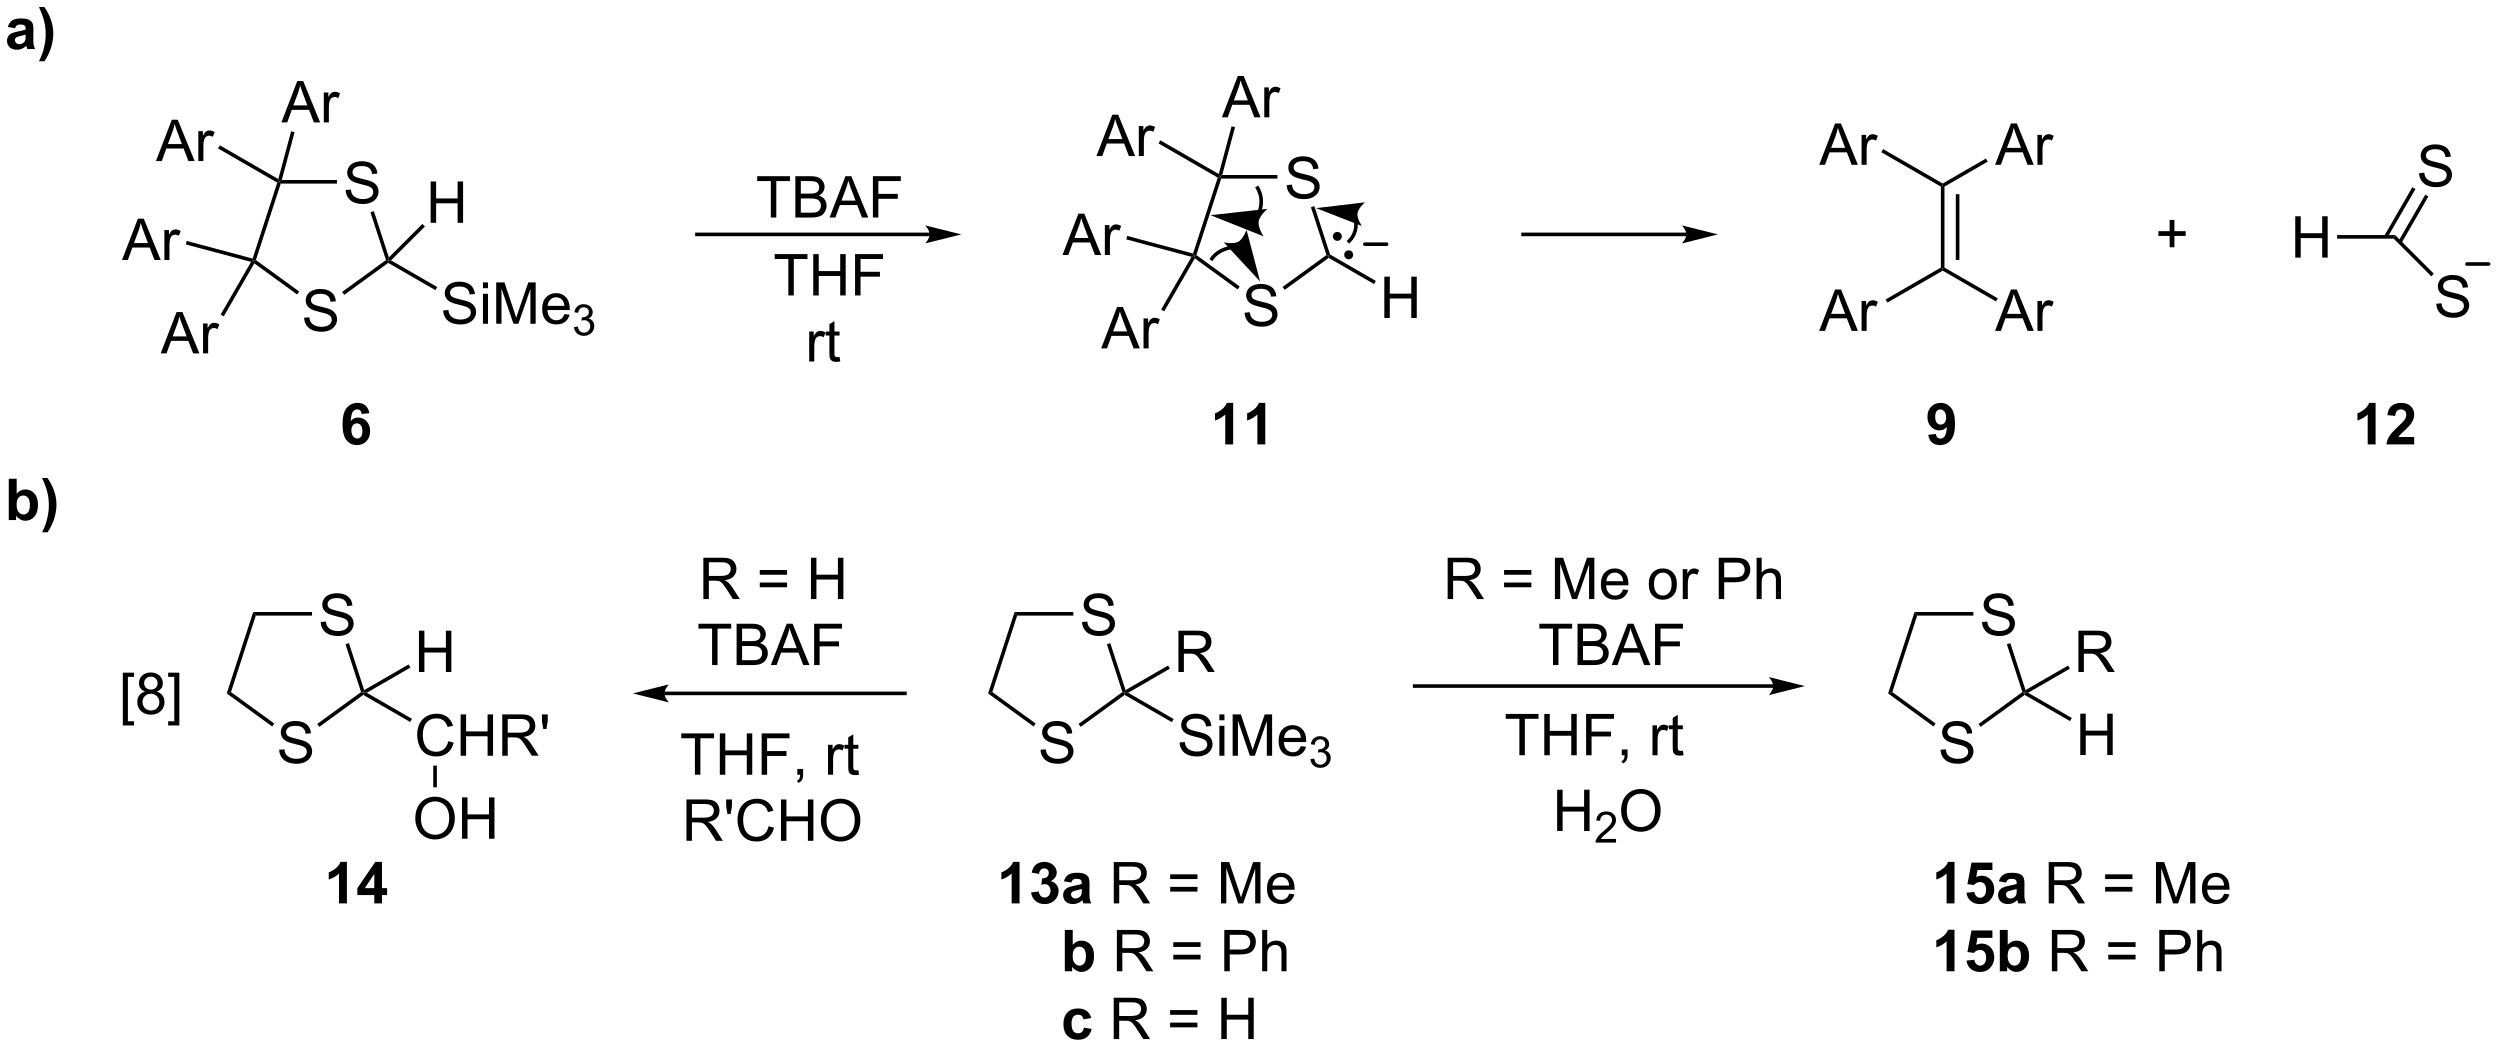 <?xml version="1.0" encoding="UTF-8"?>
<!DOCTYPE svg PUBLIC '-//W3C//DTD SVG 1.0//EN'
          'http://www.w3.org/TR/2001/REC-SVG-20010904/DTD/svg10.dtd'>
<svg stroke-dasharray="none" shape-rendering="auto" xmlns="http://www.w3.org/2000/svg" font-family="'Dialog'" text-rendering="auto" width="950" fill-opacity="1" color-interpolation="auto" color-rendering="auto" preserveAspectRatio="xMidYMid meet" font-size="12px" viewBox="0 0 950 398" fill="black" xmlns:xlink="http://www.w3.org/1999/xlink" stroke="black" image-rendering="auto" stroke-miterlimit="10" stroke-linecap="square" stroke-linejoin="miter" font-style="normal" stroke-width="1" height="398" stroke-dashoffset="0" font-weight="normal" stroke-opacity="1"
><!--Generated by the Batik Graphics2D SVG Generator--><defs id="genericDefs"
  /><g
  ><defs id="defs1"
    ><clipPath clipPathUnits="userSpaceOnUse" id="clipPath1"
      ><path d="M0.94 2.265 L356.818 2.265 L356.818 151.429 L0.94 151.429 L0.94 2.265 Z"
      /></clipPath
      ><clipPath clipPathUnits="userSpaceOnUse" id="clipPath2"
      ><path d="M-0.498 13.077 L-0.498 158.093 L345.484 158.093 L345.484 13.077 Z"
      /></clipPath
    ></defs
    ><g transform="scale(2.667,2.667) translate(-0.94,-2.265) matrix(1.029,0,0,1.029,1.453,-11.186)"
    ><path d="M177.672 38.702 L178.388 38.639 Q178.438 39.069 178.623 39.345 Q178.81 39.621 179.201 39.79 Q179.591 39.959 180.078 39.959 Q180.513 39.959 180.844 39.832 Q181.177 39.702 181.339 39.478 Q181.5 39.254 181.5 38.988 Q181.5 38.717 181.344 38.517 Q181.188 38.316 180.828 38.178 Q180.599 38.09 179.81 37.9 Q179.021 37.709 178.703 37.543 Q178.294 37.327 178.091 37.009 Q177.891 36.691 177.891 36.295 Q177.891 35.863 178.136 35.486 Q178.383 35.108 178.854 34.913 Q179.328 34.717 179.906 34.717 Q180.544 34.717 181.029 34.923 Q181.516 35.129 181.776 35.527 Q182.039 35.926 182.06 36.428 L181.333 36.483 Q181.274 35.941 180.935 35.665 Q180.599 35.387 179.938 35.387 Q179.25 35.387 178.935 35.639 Q178.623 35.889 178.623 36.246 Q178.623 36.553 178.844 36.754 Q179.063 36.952 179.987 37.163 Q180.912 37.371 181.255 37.527 Q181.755 37.756 181.992 38.111 Q182.232 38.465 182.232 38.926 Q182.232 39.381 181.969 39.788 Q181.708 40.191 181.216 40.418 Q180.727 40.642 180.115 40.642 Q179.336 40.642 178.81 40.415 Q178.287 40.186 177.987 39.733 Q177.688 39.277 177.672 38.702 Z" stroke="none" clip-path="url(#clipPath2)"
    /></g
    ><g transform="matrix(2.743,0,0,2.743,1.367,-35.87)"
    ><path d="M171.922 56.398 L172.638 56.336 Q172.688 56.765 172.873 57.041 Q173.06 57.318 173.451 57.487 Q173.841 57.656 174.328 57.656 Q174.763 57.656 175.094 57.529 Q175.427 57.398 175.589 57.174 Q175.75 56.95 175.75 56.685 Q175.75 56.414 175.594 56.213 Q175.438 56.013 175.078 55.875 Q174.849 55.786 174.06 55.596 Q173.271 55.406 172.953 55.239 Q172.544 55.023 172.341 54.706 Q172.141 54.388 172.141 53.992 Q172.141 53.56 172.386 53.182 Q172.633 52.804 173.104 52.609 Q173.578 52.414 174.156 52.414 Q174.794 52.414 175.279 52.62 Q175.766 52.825 176.026 53.224 Q176.289 53.622 176.31 54.125 L175.583 54.179 Q175.524 53.638 175.185 53.362 Q174.849 53.083 174.188 53.083 Q173.5 53.083 173.185 53.336 Q172.873 53.586 172.873 53.943 Q172.873 54.25 173.094 54.45 Q173.313 54.648 174.237 54.859 Q175.162 55.068 175.505 55.224 Q176.005 55.453 176.242 55.807 Q176.482 56.161 176.482 56.622 Q176.482 57.078 176.219 57.484 Q175.958 57.888 175.466 58.114 Q174.977 58.338 174.365 58.338 Q173.586 58.338 173.06 58.112 Q172.537 57.883 172.237 57.429 Q171.938 56.974 171.922 56.398 Z" stroke="none" clip-path="url(#clipPath2)"
    /></g
    ><g transform="matrix(2.743,0,0,2.743,1.367,-35.87)"
    ><path d="M176.47 37.318 L176.47 37.818 L168.682 37.818 L168.5 37.568 L168.826 37.318 Z" stroke="none" clip-path="url(#clipPath2)"
    /></g
    ><g transform="matrix(2.743,0,0,2.743,1.367,-35.87)"
    ><path d="M168.2 37.683 L168.5 37.568 L168.682 37.818 L165.24 48.409 L164.946 48.505 L164.782 48.202 Z" stroke="none" clip-path="url(#clipPath2)"
    /></g
    ><g transform="matrix(2.743,0,0,2.743,1.367,-35.87)"
    ><path d="M165.024 48.87 L164.946 48.505 L165.24 48.409 L171.241 52.769 L170.947 53.174 Z" stroke="none" clip-path="url(#clipPath2)"
    /></g
    ><g transform="matrix(2.743,0,0,2.743,1.367,-35.87)"
    ><path d="M177.48 53.227 L177.186 52.823 L183.26 48.409 L183.554 48.505 L183.57 48.803 Z" stroke="none" clip-path="url(#clipPath2)"
    /></g
    ><g transform="matrix(2.743,0,0,2.743,1.367,-35.87)"
    ><path d="M183.762 48.336 L183.554 48.505 L183.26 48.409 L181.109 41.788 L181.584 41.633 Z" stroke="none" clip-path="url(#clipPath2)"
    /></g
    ><g transform="matrix(2.743,0,0,2.743,1.367,-35.87)"
    ><path d="M191.279 57.13 L191.279 51.403 L192.037 51.403 L192.037 53.755 L195.013 53.755 L195.013 51.403 L195.771 51.403 L195.771 57.13 L195.013 57.13 L195.013 54.429 L192.037 54.429 L192.037 57.13 L191.279 57.13 Z" stroke="none" clip-path="url(#clipPath2)"
    /></g
    ><g transform="matrix(2.743,0,0,2.743,1.367,-35.87)"
    ><path d="M183.57 48.803 L183.554 48.505 L183.762 48.336 L190.104 51.998 L189.854 52.431 Z" stroke="none" clip-path="url(#clipPath2)"
    /></g
    ><g transform="matrix(2.743,0,0,2.743,1.367,-35.87)"
    ><path d="M149.405 99.246 L150.122 99.183 Q150.171 99.613 150.356 99.889 Q150.543 100.165 150.934 100.334 Q151.325 100.504 151.812 100.504 Q152.247 100.504 152.577 100.376 Q152.911 100.246 153.072 100.022 Q153.234 99.798 153.234 99.532 Q153.234 99.261 153.077 99.061 Q152.921 98.86 152.562 98.722 Q152.333 98.634 151.543 98.444 Q150.754 98.254 150.437 98.087 Q150.028 97.871 149.825 97.553 Q149.624 97.235 149.624 96.84 Q149.624 96.407 149.869 96.03 Q150.116 95.652 150.588 95.457 Q151.062 95.261 151.64 95.261 Q152.278 95.261 152.762 95.467 Q153.249 95.673 153.51 96.071 Q153.773 96.47 153.793 96.972 L153.067 97.027 Q153.007 96.485 152.668 96.209 Q152.333 95.931 151.671 95.931 Q150.984 95.931 150.668 96.183 Q150.356 96.433 150.356 96.79 Q150.356 97.097 150.577 97.298 Q150.796 97.496 151.721 97.707 Q152.645 97.915 152.989 98.071 Q153.489 98.3 153.726 98.655 Q153.965 99.009 153.965 99.47 Q153.965 99.925 153.702 100.332 Q153.442 100.735 152.95 100.962 Q152.46 101.186 151.848 101.186 Q151.07 101.186 150.543 100.959 Q150.02 100.73 149.721 100.277 Q149.421 99.821 149.405 99.246 Z" stroke="none" clip-path="url(#clipPath2)"
    /></g
    ><g transform="matrix(2.743,0,0,2.743,1.367,-35.87)"
    ><path d="M143.655 116.942 L144.372 116.88 Q144.421 117.31 144.606 117.586 Q144.793 117.862 145.184 118.031 Q145.575 118.2 146.062 118.2 Q146.497 118.2 146.827 118.073 Q147.161 117.942 147.322 117.719 Q147.484 117.495 147.484 117.229 Q147.484 116.958 147.327 116.758 Q147.171 116.557 146.812 116.419 Q146.583 116.331 145.793 116.14 Q145.004 115.95 144.687 115.784 Q144.278 115.567 144.075 115.25 Q143.874 114.932 143.874 114.536 Q143.874 114.104 144.119 113.726 Q144.366 113.349 144.838 113.153 Q145.312 112.958 145.89 112.958 Q146.528 112.958 147.012 113.164 Q147.499 113.37 147.76 113.768 Q148.023 114.166 148.043 114.669 L147.317 114.724 Q147.257 114.182 146.918 113.906 Q146.583 113.627 145.921 113.627 Q145.234 113.627 144.918 113.88 Q144.606 114.13 144.606 114.487 Q144.606 114.794 144.827 114.995 Q145.046 115.192 145.971 115.403 Q146.895 115.612 147.239 115.768 Q147.739 115.997 147.976 116.351 Q148.215 116.706 148.215 117.166 Q148.215 117.622 147.952 118.028 Q147.692 118.432 147.2 118.659 Q146.71 118.883 146.098 118.883 Q145.32 118.883 144.793 118.656 Q144.27 118.427 143.971 117.974 Q143.671 117.518 143.655 116.942 Z" stroke="none" clip-path="url(#clipPath2)"
    /></g
    ><g transform="matrix(2.743,0,0,2.743,1.367,-35.87)"
    ><path d="M148.203 97.862 L148.203 98.362 L140.415 98.362 L140.052 97.862 Z" stroke="none" clip-path="url(#clipPath2)"
    /></g
    ><g transform="matrix(2.743,0,0,2.743,1.367,-35.87)"
    ><path d="M140.052 97.862 L140.415 98.362 L136.974 108.954 L136.386 109.144 Z" stroke="none" clip-path="url(#clipPath2)"
    /></g
    ><g transform="matrix(2.743,0,0,2.743,1.367,-35.87)"
    ><path d="M136.386 109.144 L136.974 108.954 L142.974 113.313 L142.68 113.718 Z" stroke="none" clip-path="url(#clipPath2)"
    /></g
    ><g transform="matrix(2.743,0,0,2.743,1.367,-35.87)"
    ><path d="M149.213 113.771 L148.919 113.367 L154.993 108.954 L155.287 109.049 L155.303 109.347 Z" stroke="none" clip-path="url(#clipPath2)"
    /></g
    ><g transform="matrix(2.743,0,0,2.743,1.367,-35.87)"
    ><path d="M155.43 108.678 L155.287 109.049 L154.993 108.954 L152.842 102.332 L153.317 102.178 Z" stroke="none" clip-path="url(#clipPath2)"
    /></g
    ><g transform="matrix(2.743,0,0,2.743,1.367,-35.87)"
    ><path d="M162.918 115.933 L163.635 115.87 Q163.684 116.3 163.869 116.576 Q164.056 116.852 164.447 117.021 Q164.838 117.191 165.325 117.191 Q165.76 117.191 166.09 117.063 Q166.424 116.933 166.585 116.709 Q166.747 116.485 166.747 116.219 Q166.747 115.948 166.59 115.748 Q166.434 115.547 166.075 115.409 Q165.846 115.321 165.056 115.131 Q164.267 114.941 163.95 114.774 Q163.541 114.558 163.338 114.24 Q163.137 113.922 163.137 113.527 Q163.137 113.094 163.382 112.717 Q163.629 112.339 164.101 112.144 Q164.575 111.948 165.153 111.948 Q165.791 111.948 166.275 112.154 Q166.762 112.36 167.023 112.758 Q167.286 113.157 167.306 113.659 L166.58 113.714 Q166.52 113.172 166.181 112.896 Q165.846 112.618 165.184 112.618 Q164.497 112.618 164.181 112.87 Q163.869 113.12 163.869 113.477 Q163.869 113.784 164.09 113.985 Q164.309 114.183 165.234 114.394 Q166.158 114.602 166.502 114.758 Q167.002 114.987 167.239 115.342 Q167.478 115.696 167.478 116.157 Q167.478 116.612 167.215 117.019 Q166.955 117.422 166.463 117.649 Q165.973 117.873 165.361 117.873 Q164.583 117.873 164.056 117.646 Q163.533 117.417 163.234 116.964 Q162.934 116.508 162.918 115.933 ZM168.426 112.855 L168.426 112.047 L169.129 112.047 L169.129 112.855 L168.426 112.855 ZM168.426 117.774 L168.426 113.626 L169.129 113.626 L169.129 117.774 L168.426 117.774 ZM170.266 117.774 L170.266 112.047 L171.407 112.047 L172.763 116.102 Q172.951 116.667 173.037 116.948 Q173.133 116.636 173.342 116.032 L174.711 112.047 L175.732 112.047 L175.732 117.774 L175 117.774 L175 112.98 L173.336 117.774 L172.654 117.774 L170.998 112.899 L170.998 117.774 L170.266 117.774 ZM179.704 116.438 L180.43 116.527 Q180.258 117.165 179.792 117.516 Q179.329 117.868 178.607 117.868 Q177.696 117.868 177.162 117.308 Q176.631 116.745 176.631 115.735 Q176.631 114.688 177.17 114.11 Q177.709 113.532 178.568 113.532 Q179.399 113.532 179.925 114.1 Q180.454 114.665 180.454 115.691 Q180.454 115.753 180.451 115.878 L177.357 115.878 Q177.396 116.563 177.743 116.928 Q178.092 117.29 178.61 117.29 Q178.998 117.29 179.271 117.087 Q179.545 116.883 179.704 116.438 ZM177.396 115.3 L179.711 115.3 Q179.665 114.777 179.446 114.516 Q179.11 114.11 178.576 114.11 Q178.092 114.11 177.761 114.436 Q177.43 114.758 177.396 115.3 Z" stroke="none" clip-path="url(#clipPath2)"
    /></g
    ><g transform="matrix(2.743,0,0,2.743,1.367,-35.87)"
    ><path d="M181.038 118.239 L181.565 118.169 Q181.657 118.618 181.874 118.815 Q182.092 119.013 182.407 119.013 Q182.778 119.013 183.034 118.755 Q183.292 118.497 183.292 118.116 Q183.292 117.753 183.053 117.519 Q182.817 117.282 182.45 117.282 Q182.301 117.282 182.079 117.341 L182.137 116.878 Q182.19 116.884 182.221 116.884 Q182.559 116.884 182.829 116.708 Q183.098 116.532 183.098 116.165 Q183.098 115.876 182.901 115.686 Q182.706 115.495 182.395 115.495 Q182.087 115.495 181.881 115.689 Q181.676 115.882 181.618 116.269 L181.09 116.175 Q181.188 115.644 181.53 115.353 Q181.874 115.061 182.383 115.061 Q182.735 115.061 183.03 115.212 Q183.327 115.362 183.483 115.624 Q183.639 115.884 183.639 116.177 Q183.639 116.456 183.489 116.684 Q183.34 116.913 183.047 117.048 Q183.428 117.136 183.639 117.413 Q183.85 117.689 183.85 118.105 Q183.85 118.667 183.44 119.059 Q183.03 119.45 182.403 119.45 Q181.838 119.45 181.463 119.114 Q181.09 118.776 181.038 118.239 Z" stroke="none" clip-path="url(#clipPath2)"
    /></g
    ><g transform="matrix(2.743,0,0,2.743,1.367,-35.87)"
    ><path d="M155.303 109.347 L155.287 109.049 L155.787 109.049 L162.092 112.689 L161.842 113.122 Z" stroke="none" clip-path="url(#clipPath2)"
    /></g
    ><g transform="matrix(2.743,0,0,2.743,1.367,-35.87)"
    ><path d="M162.752 106.174 L162.752 100.447 L165.291 100.447 Q166.056 100.447 166.455 100.601 Q166.853 100.755 167.09 101.145 Q167.33 101.536 167.33 102.01 Q167.33 102.619 166.934 103.039 Q166.541 103.455 165.715 103.567 Q166.017 103.713 166.174 103.854 Q166.504 104.158 166.801 104.614 L167.799 106.174 L166.846 106.174 L166.088 104.981 Q165.754 104.466 165.538 104.192 Q165.325 103.919 165.155 103.809 Q164.986 103.7 164.809 103.658 Q164.681 103.63 164.387 103.63 L163.51 103.63 L163.51 106.174 L162.752 106.174 ZM163.51 102.974 L165.137 102.974 Q165.658 102.974 165.95 102.867 Q166.244 102.76 166.395 102.523 Q166.549 102.286 166.549 102.01 Q166.549 101.604 166.252 101.343 Q165.958 101.08 165.322 101.08 L163.51 101.08 L163.51 102.974 Z" stroke="none" clip-path="url(#clipPath2)"
    /></g
    ><g transform="matrix(2.743,0,0,2.743,1.367,-35.87)"
    ><path d="M155.787 109.049 L155.287 109.049 L155.43 108.678 L161.322 105.276 L161.572 105.71 Z" stroke="none" clip-path="url(#clipPath2)"
    /></g
    ><g transform="matrix(2.743,0,0,2.743,1.367,-35.87)"
    ><path d="M274.085 99.246 L274.801 99.183 Q274.85 99.613 275.035 99.889 Q275.223 100.165 275.613 100.334 Q276.004 100.504 276.491 100.504 Q276.926 100.504 277.257 100.376 Q277.59 100.246 277.751 100.022 Q277.913 99.798 277.913 99.532 Q277.913 99.261 277.757 99.061 Q277.6 98.86 277.241 98.722 Q277.012 98.634 276.223 98.444 Q275.434 98.254 275.116 98.087 Q274.707 97.871 274.504 97.553 Q274.303 97.235 274.303 96.84 Q274.303 96.407 274.548 96.03 Q274.796 95.652 275.267 95.457 Q275.741 95.261 276.319 95.261 Q276.957 95.261 277.442 95.467 Q277.928 95.673 278.189 96.071 Q278.452 96.47 278.473 96.972 L277.746 97.027 Q277.686 96.485 277.348 96.209 Q277.012 95.931 276.35 95.931 Q275.663 95.931 275.348 96.183 Q275.035 96.433 275.035 96.79 Q275.035 97.097 275.257 97.298 Q275.475 97.496 276.4 97.707 Q277.324 97.915 277.668 98.071 Q278.168 98.3 278.405 98.655 Q278.645 99.009 278.645 99.47 Q278.645 99.925 278.382 100.332 Q278.121 100.735 277.629 100.962 Q277.139 101.186 276.527 101.186 Q275.749 101.186 275.223 100.959 Q274.699 100.73 274.4 100.277 Q274.1 99.821 274.085 99.246 Z" stroke="none" clip-path="url(#clipPath2)"
    /></g
    ><g transform="matrix(2.743,0,0,2.743,1.367,-35.87)"
    ><path d="M268.335 116.942 L269.051 116.88 Q269.1 117.31 269.285 117.586 Q269.473 117.862 269.863 118.031 Q270.254 118.2 270.741 118.2 Q271.176 118.2 271.507 118.073 Q271.84 117.942 272.001 117.719 Q272.163 117.495 272.163 117.229 Q272.163 116.958 272.007 116.758 Q271.85 116.557 271.491 116.419 Q271.262 116.331 270.473 116.14 Q269.684 115.95 269.366 115.784 Q268.957 115.567 268.754 115.25 Q268.553 114.932 268.553 114.536 Q268.553 114.104 268.798 113.726 Q269.046 113.349 269.517 113.153 Q269.991 112.958 270.569 112.958 Q271.207 112.958 271.692 113.164 Q272.178 113.37 272.439 113.768 Q272.702 114.166 272.723 114.669 L271.996 114.724 Q271.936 114.182 271.598 113.906 Q271.262 113.627 270.6 113.627 Q269.913 113.627 269.598 113.88 Q269.285 114.13 269.285 114.487 Q269.285 114.794 269.507 114.995 Q269.725 115.192 270.65 115.403 Q271.574 115.612 271.918 115.768 Q272.418 115.997 272.655 116.351 Q272.895 116.706 272.895 117.166 Q272.895 117.622 272.632 118.028 Q272.371 118.432 271.879 118.659 Q271.389 118.883 270.777 118.883 Q269.999 118.883 269.473 118.656 Q268.949 118.427 268.65 117.974 Q268.35 117.518 268.335 116.942 Z" stroke="none" clip-path="url(#clipPath2)"
    /></g
    ><g transform="matrix(2.743,0,0,2.743,1.367,-35.87)"
    ><path d="M272.882 97.862 L272.882 98.362 L265.094 98.362 L264.731 97.862 Z" stroke="none" clip-path="url(#clipPath2)"
    /></g
    ><g transform="matrix(2.743,0,0,2.743,1.367,-35.87)"
    ><path d="M264.731 97.862 L265.094 98.362 L261.653 108.954 L261.065 109.144 Z" stroke="none" clip-path="url(#clipPath2)"
    /></g
    ><g transform="matrix(2.743,0,0,2.743,1.367,-35.87)"
    ><path d="M261.065 109.144 L261.653 108.954 L267.654 113.313 L267.36 113.718 Z" stroke="none" clip-path="url(#clipPath2)"
    /></g
    ><g transform="matrix(2.743,0,0,2.743,1.367,-35.87)"
    ><path d="M273.892 113.771 L273.599 113.367 L279.673 108.954 L279.967 109.049 L279.982 109.347 Z" stroke="none" clip-path="url(#clipPath2)"
    /></g
    ><g transform="matrix(2.743,0,0,2.743,1.367,-35.87)"
    ><path d="M280.109 108.678 L279.967 109.049 L279.673 108.954 L277.521 102.332 L277.997 102.178 Z" stroke="none" clip-path="url(#clipPath2)"
    /></g
    ><g transform="matrix(2.743,0,0,2.743,1.367,-35.87)"
    ><path d="M287.692 117.674 L287.692 111.947 L288.449 111.947 L288.449 114.299 L291.426 114.299 L291.426 111.947 L292.184 111.947 L292.184 117.674 L291.426 117.674 L291.426 114.974 L288.449 114.974 L288.449 117.674 L287.692 117.674 Z" stroke="none" clip-path="url(#clipPath2)"
    /></g
    ><g transform="matrix(2.743,0,0,2.743,1.367,-35.87)"
    ><path d="M279.982 109.347 L279.967 109.049 L280.467 109.049 L286.517 112.542 L286.267 112.975 Z" stroke="none" clip-path="url(#clipPath2)"
    /></g
    ><g transform="matrix(2.743,0,0,2.743,1.367,-35.87)"
    ><path d="M287.431 106.174 L287.431 100.447 L289.97 100.447 Q290.736 100.447 291.134 100.601 Q291.533 100.755 291.77 101.145 Q292.009 101.536 292.009 102.01 Q292.009 102.619 291.613 103.039 Q291.22 103.455 290.395 103.567 Q290.697 103.713 290.853 103.854 Q291.184 104.158 291.481 104.614 L292.478 106.174 L291.525 106.174 L290.767 104.981 Q290.434 104.466 290.218 104.192 Q290.004 103.919 289.835 103.809 Q289.666 103.7 289.488 103.658 Q289.361 103.63 289.067 103.63 L288.189 103.63 L288.189 106.174 L287.431 106.174 ZM288.189 102.974 L289.817 102.974 Q290.337 102.974 290.629 102.867 Q290.923 102.76 291.074 102.523 Q291.228 102.286 291.228 102.01 Q291.228 101.604 290.931 101.343 Q290.637 101.08 290.001 101.08 L288.189 101.08 L288.189 102.974 Z" stroke="none" clip-path="url(#clipPath2)"
    /></g
    ><g transform="matrix(2.743,0,0,2.743,1.367,-35.87)"
    ><path d="M280.467 109.049 L279.967 109.049 L280.109 108.678 L286.001 105.276 L286.251 105.71 Z" stroke="none" clip-path="url(#clipPath2)"
    /></g
    ><g transform="matrix(2.743,0,0,2.743,1.367,-35.87)"
    ><path d="M43.931 99.246 L44.647 99.183 Q44.697 99.613 44.882 99.889 Q45.069 100.165 45.46 100.334 Q45.85 100.504 46.337 100.504 Q46.772 100.504 47.103 100.376 Q47.436 100.246 47.598 100.022 Q47.759 99.798 47.759 99.532 Q47.759 99.261 47.603 99.061 Q47.447 98.86 47.087 98.722 Q46.858 98.634 46.069 98.444 Q45.28 98.254 44.962 98.087 Q44.554 97.871 44.35 97.553 Q44.15 97.235 44.15 96.84 Q44.15 96.407 44.395 96.03 Q44.642 95.652 45.114 95.457 Q45.587 95.261 46.166 95.261 Q46.804 95.261 47.288 95.467 Q47.775 95.673 48.035 96.071 Q48.298 96.47 48.319 96.972 L47.593 97.027 Q47.533 96.485 47.194 96.209 Q46.858 95.931 46.197 95.931 Q45.509 95.931 45.194 96.183 Q44.882 96.433 44.882 96.79 Q44.882 97.097 45.103 97.298 Q45.322 97.496 46.246 97.707 Q47.171 97.915 47.514 98.071 Q48.014 98.3 48.252 98.655 Q48.491 99.009 48.491 99.47 Q48.491 99.925 48.228 100.332 Q47.968 100.735 47.475 100.962 Q46.986 101.186 46.374 101.186 Q45.595 101.186 45.069 100.959 Q44.546 100.73 44.246 100.277 Q43.947 99.821 43.931 99.246 Z" stroke="none" clip-path="url(#clipPath2)"
    /></g
    ><g transform="matrix(2.743,0,0,2.743,1.367,-35.87)"
    ><path d="M38.181 116.942 L38.897 116.88 Q38.947 117.31 39.132 117.586 Q39.319 117.862 39.71 118.031 Q40.1 118.2 40.587 118.2 Q41.022 118.2 41.353 118.073 Q41.686 117.942 41.848 117.719 Q42.009 117.495 42.009 117.229 Q42.009 116.958 41.853 116.758 Q41.697 116.557 41.337 116.419 Q41.108 116.331 40.319 116.14 Q39.53 115.95 39.212 115.784 Q38.804 115.567 38.6 115.25 Q38.4 114.932 38.4 114.536 Q38.4 114.104 38.645 113.726 Q38.892 113.349 39.364 113.153 Q39.837 112.958 40.416 112.958 Q41.054 112.958 41.538 113.164 Q42.025 113.37 42.285 113.768 Q42.548 114.166 42.569 114.669 L41.843 114.724 Q41.783 114.182 41.444 113.906 Q41.108 113.627 40.447 113.627 Q39.759 113.627 39.444 113.88 Q39.132 114.13 39.132 114.487 Q39.132 114.794 39.353 114.995 Q39.572 115.192 40.496 115.403 Q41.421 115.612 41.764 115.768 Q42.264 115.997 42.502 116.351 Q42.741 116.706 42.741 117.166 Q42.741 117.622 42.478 118.028 Q42.218 118.432 41.725 118.659 Q41.236 118.883 40.624 118.883 Q39.845 118.883 39.319 118.656 Q38.796 118.427 38.496 117.974 Q38.197 117.518 38.181 116.942 Z" stroke="none" clip-path="url(#clipPath2)"
    /></g
    ><g transform="matrix(2.743,0,0,2.743,1.367,-35.87)"
    ><path d="M42.729 97.862 L42.729 98.362 L34.941 98.362 L34.578 97.862 Z" stroke="none" clip-path="url(#clipPath2)"
    /></g
    ><g transform="matrix(2.743,0,0,2.743,1.367,-35.87)"
    ><path d="M34.578 97.862 L34.941 98.362 L31.5 108.954 L30.912 109.144 Z" stroke="none" clip-path="url(#clipPath2)"
    /></g
    ><g transform="matrix(2.743,0,0,2.743,1.367,-35.87)"
    ><path d="M30.912 109.144 L31.5 108.954 L37.5 113.313 L37.206 113.718 Z" stroke="none" clip-path="url(#clipPath2)"
    /></g
    ><g transform="matrix(2.743,0,0,2.743,1.367,-35.87)"
    ><path d="M43.739 113.771 L43.445 113.367 L49.519 108.954 L49.813 109.049 L49.829 109.347 Z" stroke="none" clip-path="url(#clipPath2)"
    /></g
    ><g transform="matrix(2.743,0,0,2.743,1.367,-35.87)"
    ><path d="M49.955 108.678 L49.813 109.049 L49.519 108.954 L47.368 102.332 L47.843 102.178 Z" stroke="none" clip-path="url(#clipPath2)"
    /></g
    ><g transform="matrix(2.743,0,0,2.743,1.367,-35.87)"
    ><path d="M61.6 115.766 L62.358 115.956 Q62.121 116.891 61.502 117.383 Q60.882 117.873 59.988 117.873 Q59.061 117.873 58.481 117.495 Q57.903 117.118 57.598 116.404 Q57.296 115.688 57.296 114.868 Q57.296 113.972 57.637 113.308 Q57.981 112.641 58.611 112.295 Q59.241 111.948 59.999 111.948 Q60.858 111.948 61.444 112.386 Q62.03 112.823 62.262 113.618 L61.514 113.792 Q61.317 113.167 60.936 112.883 Q60.559 112.597 59.983 112.597 Q59.324 112.597 58.879 112.915 Q58.436 113.23 58.257 113.764 Q58.077 114.297 58.077 114.862 Q58.077 115.594 58.291 116.139 Q58.504 116.683 58.952 116.954 Q59.403 117.222 59.926 117.222 Q60.561 117.222 61.002 116.855 Q61.444 116.487 61.6 115.766 ZM63.315 117.774 L63.315 112.047 L64.073 112.047 L64.073 114.399 L67.05 114.399 L67.05 112.047 L67.808 112.047 L67.808 117.774 L67.05 117.774 L67.05 115.073 L64.073 115.073 L64.073 117.774 L63.315 117.774 ZM69.082 117.774 L69.082 112.047 L71.621 112.047 Q72.387 112.047 72.785 112.201 Q73.184 112.355 73.421 112.745 Q73.66 113.136 73.66 113.61 Q73.66 114.219 73.264 114.639 Q72.871 115.055 72.046 115.167 Q72.348 115.313 72.504 115.454 Q72.835 115.758 73.132 116.214 L74.129 117.774 L73.176 117.774 L72.418 116.581 Q72.085 116.066 71.869 115.792 Q71.655 115.519 71.486 115.409 Q71.317 115.3 71.139 115.258 Q71.012 115.23 70.718 115.23 L69.84 115.23 L69.84 117.774 L69.082 117.774 ZM69.84 114.573 L71.468 114.573 Q71.988 114.573 72.28 114.467 Q72.574 114.36 72.725 114.123 Q72.879 113.886 72.879 113.61 Q72.879 113.204 72.582 112.943 Q72.288 112.68 71.653 112.68 L69.84 112.68 L69.84 114.573 ZM74.761 114.073 L74.581 113.003 L74.581 112.047 L75.383 112.047 L75.383 113.003 L75.195 114.073 L74.761 114.073 Z" stroke="none" clip-path="url(#clipPath2)"
    /></g
    ><g transform="matrix(2.743,0,0,2.743,1.367,-35.87)"
    ><path d="M49.829 109.347 L49.813 109.049 L50.313 109.049 L56.574 112.664 L56.324 113.097 Z" stroke="none" clip-path="url(#clipPath2)"
    /></g
    ><g transform="matrix(2.743,0,0,2.743,1.367,-35.87)"
    ><path d="M57.538 106.174 L57.538 100.447 L58.296 100.447 L58.296 102.799 L61.272 102.799 L61.272 100.447 L62.03 100.447 L62.03 106.174 L61.272 106.174 L61.272 103.474 L58.296 103.474 L58.296 106.174 L57.538 106.174 Z" stroke="none" clip-path="url(#clipPath2)"
    /></g
    ><g transform="matrix(2.743,0,0,2.743,1.367,-35.87)"
    ><path d="M50.313 109.049 L49.813 109.049 L49.955 108.678 L56.113 105.123 L56.363 105.556 Z" stroke="none" clip-path="url(#clipPath2)"
    /></g
    ><g transform="matrix(2.743,0,0,2.743,1.367,-35.87)"
    ><path d="M146.693 48.404 L148.893 42.677 L149.711 42.677 L152.055 48.404 L151.19 48.404 L150.523 46.669 L148.127 46.669 L147.5 48.404 L146.693 48.404 ZM148.346 46.052 L150.289 46.052 L149.69 44.466 Q149.417 43.742 149.284 43.279 Q149.174 43.828 148.976 44.372 L148.346 46.052 ZM152.562 48.404 L152.562 44.255 L153.195 44.255 L153.195 44.883 Q153.437 44.443 153.641 44.302 Q153.846 44.161 154.094 44.161 Q154.448 44.161 154.815 44.388 L154.573 45.039 Q154.315 44.888 154.057 44.888 Q153.828 44.888 153.643 45.026 Q153.461 45.164 153.383 45.411 Q153.266 45.786 153.266 46.232 L153.266 48.404 L152.562 48.404 Z" stroke="none" clip-path="url(#clipPath2)"
    /></g
    ><g transform="matrix(2.743,0,0,2.743,1.367,-35.87)"
    ><path d="M164.782 48.202 L164.946 48.505 L164.567 48.662 L155.53 46.241 L155.66 45.758 Z" stroke="none" clip-path="url(#clipPath2)"
    /></g
    ><g transform="matrix(2.743,0,0,2.743,1.367,-35.87)"
    ><path d="M152.051 61.339 L154.251 55.613 L155.069 55.613 L157.413 61.339 L156.548 61.339 L155.881 59.605 L153.486 59.605 L152.858 61.339 L152.051 61.339 ZM153.704 58.988 L155.647 58.988 L155.048 57.402 Q154.775 56.678 154.642 56.214 Q154.532 56.764 154.334 57.308 L153.704 58.988 ZM157.921 61.339 L157.921 57.191 L158.553 57.191 L158.553 57.818 Q158.796 57.378 158.999 57.238 Q159.204 57.097 159.452 57.097 Q159.806 57.097 160.173 57.324 L159.931 57.975 Q159.673 57.824 159.415 57.824 Q159.186 57.824 159.001 57.962 Q158.819 58.1 158.741 58.347 Q158.624 58.722 158.624 59.167 L158.624 61.339 L157.921 61.339 Z" stroke="none" clip-path="url(#clipPath2)"
    /></g
    ><g transform="matrix(2.743,0,0,2.743,1.367,-35.87)"
    ><path d="M164.567 48.662 L164.946 48.505 L165.024 48.87 L160.788 56.208 L160.355 55.958 Z" stroke="none" clip-path="url(#clipPath2)"
    /></g
    ><g transform="matrix(2.743,0,0,2.743,1.367,-35.87)"
    ><path d="M151.395 34.693 L153.596 28.966 L154.413 28.966 L156.757 34.693 L155.893 34.693 L155.226 32.958 L152.83 32.958 L152.202 34.693 L151.395 34.693 ZM153.049 32.341 L154.991 32.341 L154.393 30.755 Q154.119 30.031 153.986 29.568 Q153.877 30.117 153.679 30.662 L153.049 32.341 ZM157.265 34.693 L157.265 30.544 L157.898 30.544 L157.898 31.172 Q158.14 30.732 158.343 30.591 Q158.549 30.451 158.796 30.451 Q159.15 30.451 159.518 30.677 L159.275 31.328 Q159.018 31.177 158.76 31.177 Q158.53 31.177 158.346 31.315 Q158.163 31.453 158.085 31.701 Q157.968 32.076 157.968 32.521 L157.968 34.693 L157.265 34.693 Z" stroke="none" clip-path="url(#clipPath2)"
    /></g
    ><g transform="matrix(2.743,0,0,2.743,1.367,-35.87)"
    ><path d="M168.343 37.188 L168.5 37.568 L168.2 37.683 L160 32.949 L160.25 32.516 Z" stroke="none" clip-path="url(#clipPath2)"
    /></g
    ><g transform="matrix(2.743,0,0,2.743,1.367,-35.87)"
    ><path d="M168.776 29.335 L170.977 23.608 L171.794 23.608 L174.138 29.335 L173.274 29.335 L172.607 27.6 L170.211 27.6 L169.583 29.335 L168.776 29.335 ZM170.43 26.983 L172.372 26.983 L171.774 25.397 Q171.5 24.673 171.367 24.21 Q171.258 24.759 171.06 25.303 L170.43 26.983 ZM174.646 29.335 L174.646 25.186 L175.279 25.186 L175.279 25.814 Q175.521 25.374 175.724 25.233 Q175.93 25.092 176.177 25.092 Q176.531 25.092 176.899 25.319 L176.656 25.97 Q176.399 25.819 176.141 25.819 Q175.911 25.819 175.727 25.957 Q175.544 26.095 175.466 26.342 Q175.349 26.717 175.349 27.163 L175.349 29.335 L174.646 29.335 Z" stroke="none" clip-path="url(#clipPath2)"
    /></g
    ><g transform="matrix(2.743,0,0,2.743,1.367,-35.87)"
    ><path d="M168.826 37.318 L168.5 37.568 L168.343 37.188 L170.117 30.57 L170.599 30.699 Z" stroke="none" clip-path="url(#clipPath2)"
    /></g
    ><g transform="matrix(2.743,0,0,2.743,1.367,-35.87)"
    ><path d="M47.384 39.398 L48.1 39.336 Q48.149 39.765 48.334 40.041 Q48.522 40.317 48.912 40.487 Q49.303 40.656 49.79 40.656 Q50.225 40.656 50.556 40.528 Q50.889 40.398 51.05 40.174 Q51.212 39.95 51.212 39.684 Q51.212 39.414 51.056 39.213 Q50.899 39.013 50.54 38.875 Q50.311 38.786 49.522 38.596 Q48.733 38.406 48.415 38.239 Q48.006 38.023 47.803 37.705 Q47.602 37.388 47.602 36.992 Q47.602 36.559 47.847 36.182 Q48.095 35.804 48.566 35.609 Q49.04 35.414 49.618 35.414 Q50.256 35.414 50.74 35.619 Q51.227 35.825 51.488 36.224 Q51.751 36.622 51.772 37.125 L51.045 37.179 Q50.985 36.638 50.647 36.362 Q50.311 36.083 49.649 36.083 Q48.962 36.083 48.647 36.336 Q48.334 36.586 48.334 36.942 Q48.334 37.25 48.556 37.45 Q48.774 37.648 49.699 37.859 Q50.623 38.067 50.967 38.224 Q51.467 38.453 51.704 38.807 Q51.944 39.161 51.944 39.622 Q51.944 40.078 51.681 40.484 Q51.42 40.888 50.928 41.114 Q50.438 41.338 49.826 41.338 Q49.048 41.338 48.522 41.112 Q47.998 40.882 47.699 40.429 Q47.399 39.974 47.384 39.398 Z" stroke="none" clip-path="url(#clipPath2)"
    /></g
    ><g transform="matrix(2.743,0,0,2.743,1.367,-35.87)"
    ><path d="M41.634 57.095 L42.35 57.032 Q42.399 57.462 42.584 57.738 Q42.772 58.014 43.162 58.183 Q43.553 58.353 44.04 58.353 Q44.475 58.353 44.806 58.225 Q45.139 58.095 45.3 57.871 Q45.462 57.647 45.462 57.381 Q45.462 57.11 45.306 56.91 Q45.149 56.709 44.79 56.571 Q44.561 56.483 43.772 56.293 Q42.983 56.103 42.665 55.936 Q42.256 55.72 42.053 55.402 Q41.852 55.084 41.852 54.688 Q41.852 54.256 42.097 53.879 Q42.345 53.501 42.816 53.306 Q43.29 53.11 43.868 53.11 Q44.506 53.11 44.99 53.316 Q45.477 53.522 45.738 53.92 Q46.001 54.319 46.022 54.821 L45.295 54.876 Q45.235 54.334 44.897 54.058 Q44.561 53.78 43.899 53.78 Q43.212 53.78 42.897 54.032 Q42.584 54.282 42.584 54.639 Q42.584 54.946 42.806 55.147 Q43.024 55.345 43.949 55.556 Q44.873 55.764 45.217 55.92 Q45.717 56.149 45.954 56.504 Q46.194 56.858 46.194 57.319 Q46.194 57.774 45.931 58.181 Q45.67 58.584 45.178 58.811 Q44.688 59.035 44.076 59.035 Q43.298 59.035 42.772 58.808 Q42.248 58.579 41.949 58.126 Q41.649 57.67 41.634 57.095 Z" stroke="none" clip-path="url(#clipPath2)"
    /></g
    ><g transform="matrix(2.743,0,0,2.743,1.367,-35.87)"
    ><path d="M46.181 38.014 L46.181 38.514 L38.394 38.514 L38.212 38.264 L38.538 38.014 Z" stroke="none" clip-path="url(#clipPath2)"
    /></g
    ><g transform="matrix(2.743,0,0,2.743,1.367,-35.87)"
    ><path d="M37.911 38.38 L38.212 38.264 L38.394 38.514 L34.952 49.106 L34.658 49.201 L34.494 48.898 Z" stroke="none" clip-path="url(#clipPath2)"
    /></g
    ><g transform="matrix(2.743,0,0,2.743,1.367,-35.87)"
    ><path d="M34.736 49.567 L34.658 49.201 L34.952 49.106 L40.953 53.465 L40.659 53.87 Z" stroke="none" clip-path="url(#clipPath2)"
    /></g
    ><g transform="matrix(2.743,0,0,2.743,1.367,-35.87)"
    ><path d="M47.191 53.923 L46.898 53.519 L52.972 49.106 L53.266 49.201 L53.281 49.499 Z" stroke="none" clip-path="url(#clipPath2)"
    /></g
    ><g transform="matrix(2.743,0,0,2.743,1.367,-35.87)"
    ><path d="M53.377 48.736 L53.266 49.201 L52.972 49.106 L50.82 42.484 L51.296 42.33 Z" stroke="none" clip-path="url(#clipPath2)"
    /></g
    ><g transform="matrix(2.743,0,0,2.743,1.367,-35.87)"
    ><path d="M60.897 56.085 L61.613 56.023 Q61.662 56.452 61.847 56.728 Q62.035 57.004 62.425 57.174 Q62.816 57.343 63.303 57.343 Q63.738 57.343 64.069 57.215 Q64.402 57.085 64.563 56.861 Q64.725 56.637 64.725 56.372 Q64.725 56.101 64.569 55.9 Q64.412 55.7 64.053 55.562 Q63.824 55.473 63.035 55.283 Q62.246 55.093 61.928 54.926 Q61.519 54.71 61.316 54.392 Q61.115 54.075 61.115 53.679 Q61.115 53.247 61.36 52.869 Q61.608 52.491 62.079 52.296 Q62.553 52.101 63.131 52.101 Q63.769 52.101 64.253 52.306 Q64.74 52.512 65.001 52.911 Q65.264 53.309 65.285 53.812 L64.558 53.866 Q64.498 53.325 64.16 53.049 Q63.824 52.77 63.162 52.77 Q62.475 52.77 62.16 53.023 Q61.847 53.273 61.847 53.629 Q61.847 53.937 62.069 54.137 Q62.287 54.335 63.212 54.546 Q64.136 54.754 64.48 54.911 Q64.98 55.14 65.217 55.494 Q65.457 55.848 65.457 56.309 Q65.457 56.765 65.194 57.171 Q64.933 57.575 64.441 57.801 Q63.951 58.025 63.339 58.025 Q62.561 58.025 62.035 57.799 Q61.511 57.569 61.212 57.116 Q60.912 56.661 60.897 56.085 ZM66.404 53.007 L66.404 52.2 L67.108 52.2 L67.108 53.007 L66.404 53.007 ZM66.404 57.926 L66.404 53.778 L67.108 53.778 L67.108 57.926 L66.404 57.926 ZM68.244 57.926 L68.244 52.2 L69.385 52.2 L70.742 56.254 Q70.929 56.819 71.015 57.101 Q71.112 56.788 71.32 56.184 L72.69 52.2 L73.71 52.2 L73.71 57.926 L72.979 57.926 L72.979 53.132 L71.315 57.926 L70.632 57.926 L68.976 53.051 L68.976 57.926 L68.244 57.926 ZM77.682 56.59 L78.408 56.679 Q78.237 57.317 77.77 57.669 Q77.307 58.02 76.585 58.02 Q75.674 58.02 75.14 57.46 Q74.609 56.898 74.609 55.887 Q74.609 54.84 75.148 54.262 Q75.687 53.684 76.546 53.684 Q77.377 53.684 77.903 54.252 Q78.432 54.817 78.432 55.843 Q78.432 55.906 78.429 56.031 L75.335 56.031 Q75.374 56.715 75.721 57.08 Q76.07 57.442 76.588 57.442 Q76.976 57.442 77.249 57.239 Q77.523 57.036 77.682 56.59 ZM75.374 55.452 L77.69 55.452 Q77.643 54.929 77.424 54.669 Q77.088 54.262 76.554 54.262 Q76.07 54.262 75.739 54.588 Q75.408 54.911 75.374 55.452 Z" stroke="none" clip-path="url(#clipPath2)"
    /></g
    ><g transform="matrix(2.743,0,0,2.743,1.367,-35.87)"
    ><path d="M79.016 58.392 L79.543 58.321 Q79.635 58.77 79.852 58.968 Q80.07 59.165 80.385 59.165 Q80.756 59.165 81.012 58.907 Q81.27 58.649 81.27 58.269 Q81.27 57.905 81.031 57.671 Q80.795 57.434 80.428 57.434 Q80.279 57.434 80.057 57.493 L80.115 57.03 Q80.168 57.036 80.199 57.036 Q80.537 57.036 80.807 56.86 Q81.076 56.684 81.076 56.317 Q81.076 56.028 80.879 55.839 Q80.684 55.647 80.373 55.647 Q80.065 55.647 79.86 55.841 Q79.654 56.034 79.596 56.421 L79.069 56.327 Q79.166 55.796 79.508 55.505 Q79.852 55.214 80.362 55.214 Q80.713 55.214 81.008 55.364 Q81.305 55.515 81.461 55.776 Q81.617 56.036 81.617 56.329 Q81.617 56.608 81.467 56.837 Q81.319 57.065 81.026 57.2 Q81.406 57.288 81.617 57.565 Q81.828 57.841 81.828 58.257 Q81.828 58.819 81.418 59.212 Q81.008 59.602 80.381 59.602 Q79.817 59.602 79.442 59.267 Q79.069 58.929 79.016 58.392 Z" stroke="none" clip-path="url(#clipPath2)"
    /></g
    ><g transform="matrix(2.743,0,0,2.743,1.367,-35.87)"
    ><path d="M53.281 49.499 L53.266 49.201 L53.673 49.148 L60.071 52.842 L59.821 53.275 Z" stroke="none" clip-path="url(#clipPath2)"
    /></g
    ><g transform="matrix(2.743,0,0,2.743,1.367,-35.87)"
    ><path d="M16.404 49.1 L18.605 43.373 L19.422 43.373 L21.766 49.1 L20.902 49.1 L20.235 47.365 L17.839 47.365 L17.212 49.1 L16.404 49.1 ZM18.058 46.748 L20 46.748 L19.402 45.162 Q19.128 44.438 18.995 43.975 Q18.886 44.524 18.688 45.069 L18.058 46.748 ZM22.274 49.1 L22.274 44.952 L22.907 44.952 L22.907 45.579 Q23.149 45.139 23.352 44.998 Q23.558 44.858 23.805 44.858 Q24.159 44.858 24.527 45.084 L24.284 45.735 Q24.027 45.584 23.769 45.584 Q23.54 45.584 23.355 45.722 Q23.172 45.86 23.094 46.108 Q22.977 46.483 22.977 46.928 L22.977 49.1 L22.274 49.1 Z" stroke="none" clip-path="url(#clipPath2)"
    /></g
    ><g transform="matrix(2.743,0,0,2.743,1.367,-35.87)"
    ><path d="M34.494 48.898 L34.658 49.201 L34.279 49.358 L25.242 46.937 L25.372 46.454 Z" stroke="none" clip-path="url(#clipPath2)"
    /></g
    ><g transform="matrix(2.743,0,0,2.743,1.367,-35.87)"
    ><path d="M21.762 62.036 L23.963 56.309 L24.78 56.309 L27.124 62.036 L26.26 62.036 L25.593 60.301 L23.197 60.301 L22.57 62.036 L21.762 62.036 ZM23.416 59.684 L25.359 59.684 L24.76 58.098 Q24.486 57.374 24.353 56.911 Q24.244 57.46 24.046 58.004 L23.416 59.684 ZM27.632 62.036 L27.632 57.887 L28.265 57.887 L28.265 58.515 Q28.507 58.075 28.71 57.934 Q28.916 57.793 29.163 57.793 Q29.517 57.793 29.885 58.02 L29.642 58.671 Q29.385 58.52 29.127 58.52 Q28.898 58.52 28.713 58.658 Q28.53 58.796 28.452 59.043 Q28.335 59.418 28.335 59.864 L28.335 62.036 L27.632 62.036 Z" stroke="none" clip-path="url(#clipPath2)"
    /></g
    ><g transform="matrix(2.743,0,0,2.743,1.367,-35.87)"
    ><path d="M34.279 49.358 L34.658 49.201 L34.736 49.567 L30.499 56.905 L30.066 56.655 Z" stroke="none" clip-path="url(#clipPath2)"
    /></g
    ><g transform="matrix(2.743,0,0,2.743,1.367,-35.87)"
    ><path d="M21.107 35.389 L23.307 29.663 L24.125 29.663 L26.469 35.389 L25.604 35.389 L24.937 33.655 L22.542 33.655 L21.914 35.389 L21.107 35.389 ZM22.76 33.038 L24.703 33.038 L24.104 31.452 Q23.831 30.728 23.698 30.264 Q23.588 30.814 23.39 31.358 L22.76 33.038 ZM26.977 35.389 L26.977 31.241 L27.609 31.241 L27.609 31.868 Q27.852 31.428 28.055 31.288 Q28.26 31.147 28.508 31.147 Q28.862 31.147 29.229 31.374 L28.987 32.025 Q28.729 31.874 28.471 31.874 Q28.242 31.874 28.057 32.012 Q27.875 32.15 27.797 32.397 Q27.68 32.772 27.68 33.217 L27.68 35.389 L26.977 35.389 Z" stroke="none" clip-path="url(#clipPath2)"
    /></g
    ><g transform="matrix(2.743,0,0,2.743,1.367,-35.87)"
    ><path d="M38.055 37.885 L38.212 38.264 L37.911 38.38 L29.711 33.645 L29.961 33.212 Z" stroke="none" clip-path="url(#clipPath2)"
    /></g
    ><g transform="matrix(2.743,0,0,2.743,1.367,-35.87)"
    ><path d="M38.488 30.031 L40.688 24.305 L41.506 24.305 L43.85 30.031 L42.985 30.031 L42.319 28.297 L39.923 28.297 L39.295 30.031 L38.488 30.031 ZM40.141 27.68 L42.084 27.68 L41.485 26.094 Q41.212 25.37 41.079 24.906 Q40.97 25.456 40.772 26 L40.141 27.68 ZM44.358 30.031 L44.358 25.883 L44.99 25.883 L44.99 26.51 Q45.233 26.07 45.436 25.93 Q45.641 25.789 45.889 25.789 Q46.243 25.789 46.61 26.015 L46.368 26.666 Q46.11 26.515 45.852 26.515 Q45.623 26.515 45.438 26.654 Q45.256 26.791 45.178 27.039 Q45.061 27.414 45.061 27.859 L45.061 30.031 L44.358 30.031 Z" stroke="none" clip-path="url(#clipPath2)"
    /></g
    ><g transform="matrix(2.743,0,0,2.743,1.367,-35.87)"
    ><path d="M38.538 38.014 L38.212 38.264 L38.055 37.885 L39.828 31.266 L40.311 31.396 Z" stroke="none" clip-path="url(#clipPath2)"
    /></g
    ><g transform="matrix(2.743,0,0,2.743,1.367,-35.87)"
    ><path d="M59.163 43.945 L59.163 38.218 L59.921 38.218 L59.921 40.57 L62.897 40.57 L62.897 38.218 L63.655 38.218 L63.655 43.945 L62.897 43.945 L62.897 41.244 L59.921 41.244 L59.921 43.945 L59.163 43.945 Z" stroke="none" clip-path="url(#clipPath2)"
    /></g
    ><g transform="matrix(2.743,0,0,2.743,1.367,-35.87)"
    ><path d="M53.673 49.148 L53.266 49.201 L53.377 48.736 L58.016 44.097 L58.369 44.451 Z" stroke="none" clip-path="url(#clipPath2)"
    /></g
    ><g transform="matrix(2.743,0,0,2.743,1.367,-35.87)"
    ><path d="M268.378 38.93 L268.628 38.786 L268.878 38.93 L268.878 50.142 L268.628 50.286 L268.378 50.142 ZM270.448 39.981 L270.448 49.091 L270.948 49.091 L270.948 39.981 Z" stroke="none" clip-path="url(#clipPath2)"
    /></g
    ><g transform="matrix(2.743,0,0,2.743,1.367,-35.87)"
    ><path d="M275.887 35.911 L278.087 30.184 L278.905 30.184 L281.249 35.911 L280.384 35.911 L279.717 34.177 L277.322 34.177 L276.694 35.911 L275.887 35.911 ZM277.54 33.559 L279.483 33.559 L278.884 31.974 Q278.611 31.25 278.478 30.786 Q278.369 31.336 278.171 31.88 L277.54 33.559 ZM281.757 35.911 L281.757 31.763 L282.389 31.763 L282.389 32.39 Q282.632 31.95 282.835 31.809 Q283.04 31.669 283.288 31.669 Q283.642 31.669 284.009 31.895 L283.767 32.547 Q283.509 32.395 283.251 32.395 Q283.022 32.395 282.837 32.533 Q282.655 32.672 282.577 32.919 Q282.46 33.294 282.46 33.739 L282.46 35.911 L281.757 35.911 Z" stroke="none" clip-path="url(#clipPath2)"
    /></g
    ><g transform="matrix(2.743,0,0,2.743,1.367,-35.87)"
    ><path d="M268.878 38.93 L268.628 38.786 L268.628 38.497 L274.618 35.039 L274.868 35.472 Z" stroke="none" clip-path="url(#clipPath2)"
    /></g
    ><g transform="matrix(2.743,0,0,2.743,1.367,-35.87)"
    ><path d="M251.523 35.911 L253.723 30.184 L254.541 30.184 L256.885 35.911 L256.02 35.911 L255.354 34.177 L252.958 34.177 L252.33 35.911 L251.523 35.911 ZM253.177 33.559 L255.119 33.559 L254.52 31.974 Q254.247 31.25 254.114 30.786 Q254.005 31.336 253.807 31.88 L253.177 33.559 ZM257.393 35.911 L257.393 31.763 L258.026 31.763 L258.026 32.39 Q258.268 31.95 258.471 31.809 Q258.676 31.669 258.924 31.669 Q259.278 31.669 259.645 31.895 L259.403 32.547 Q259.145 32.395 258.887 32.395 Q258.658 32.395 258.473 32.533 Q258.291 32.672 258.213 32.919 Q258.096 33.294 258.096 33.739 L258.096 35.911 L257.393 35.911 Z" stroke="none" clip-path="url(#clipPath2)"
    /></g
    ><g transform="matrix(2.743,0,0,2.743,1.367,-35.87)"
    ><path d="M268.628 38.497 L268.628 38.786 L268.378 38.93 L260.127 34.167 L260.377 33.734 Z" stroke="none" clip-path="url(#clipPath2)"
    /></g
    ><g transform="matrix(2.743,0,0,2.743,1.367,-35.87)"
    ><path d="M275.887 58.911 L278.087 53.184 L278.905 53.184 L281.249 58.911 L280.384 58.911 L279.717 57.177 L277.322 57.177 L276.694 58.911 L275.887 58.911 ZM277.54 56.559 L279.483 56.559 L278.884 54.974 Q278.611 54.25 278.478 53.786 Q278.369 54.336 278.171 54.88 L277.54 56.559 ZM281.757 58.911 L281.757 54.763 L282.389 54.763 L282.389 55.39 Q282.632 54.95 282.835 54.809 Q283.04 54.669 283.288 54.669 Q283.642 54.669 284.009 54.895 L283.767 55.547 Q283.509 55.395 283.251 55.395 Q283.022 55.395 282.837 55.533 Q282.655 55.672 282.577 55.919 Q282.46 56.294 282.46 56.739 L282.46 58.911 L281.757 58.911 Z" stroke="none" clip-path="url(#clipPath2)"
    /></g
    ><g transform="matrix(2.743,0,0,2.743,1.367,-35.87)"
    ><path d="M268.628 50.575 L268.628 50.286 L268.878 50.142 L276.264 54.406 L276.014 54.839 Z" stroke="none" clip-path="url(#clipPath2)"
    /></g
    ><g transform="matrix(2.743,0,0,2.743,1.367,-35.87)"
    ><path d="M251.523 58.911 L253.723 53.184 L254.541 53.184 L256.885 58.911 L256.02 58.911 L255.354 57.177 L252.958 57.177 L252.33 58.911 L251.523 58.911 ZM253.177 56.559 L255.119 56.559 L254.52 54.974 Q254.247 54.25 254.114 53.786 Q254.005 54.336 253.807 54.88 L253.177 56.559 ZM257.393 58.911 L257.393 54.763 L258.026 54.763 L258.026 55.39 Q258.268 54.95 258.471 54.809 Q258.676 54.669 258.924 54.669 Q259.278 54.669 259.645 54.895 L259.403 55.547 Q259.145 55.395 258.887 55.395 Q258.658 55.395 258.473 55.533 Q258.291 55.672 258.213 55.919 Q258.096 56.294 258.096 56.739 L258.096 58.911 L257.393 58.911 Z" stroke="none" clip-path="url(#clipPath2)"
    /></g
    ><g transform="matrix(2.743,0,0,2.743,1.367,-35.87)"
    ><path d="M268.378 50.142 L268.628 50.286 L268.628 50.575 L260.971 54.996 L260.721 54.563 Z" stroke="none" clip-path="url(#clipPath2)"
    /></g
    ><g transform="matrix(2.743,0,0,2.743,1.367,-35.87)"
    ><path d="M57.035 126.485 Q57.035 125.058 57.801 124.253 Q58.567 123.446 59.778 123.446 Q60.569 123.446 61.205 123.826 Q61.843 124.204 62.176 124.881 Q62.512 125.558 62.512 126.417 Q62.512 127.29 62.16 127.977 Q61.809 128.665 61.163 129.019 Q60.52 129.373 59.772 129.373 Q58.965 129.373 58.327 128.982 Q57.692 128.589 57.363 127.915 Q57.035 127.237 57.035 126.485 ZM57.817 126.495 Q57.817 127.532 58.371 128.128 Q58.929 128.722 59.77 128.722 Q60.624 128.722 61.176 128.12 Q61.731 127.519 61.731 126.415 Q61.731 125.714 61.494 125.193 Q61.257 124.672 60.801 124.386 Q60.348 124.097 59.78 124.097 Q58.975 124.097 58.395 124.652 Q57.817 125.204 57.817 126.495 ZM63.511 129.274 L63.511 123.547 L64.268 123.547 L64.268 125.899 L67.245 125.899 L67.245 123.547 L68.003 123.547 L68.003 129.274 L67.245 129.274 L67.245 126.573 L64.268 126.573 L64.268 129.274 L63.511 129.274 Z" stroke="none" clip-path="url(#clipPath2)"
    /></g
    ><g transform="matrix(2.743,0,0,2.743,1.367,-35.87)"
    ><path d="M59.522 119.141 L60.022 119.141 L60.022 122.149 L59.522 122.149 Z" stroke="none" clip-path="url(#clipPath2)"
    /></g
    ><g transform="matrix(2.743,0,0,2.743,1.367,-35.87)"
    ><path d="M106.288 43.217 L106.288 38.165 L104.4 38.165 L104.4 37.49 L108.939 37.49 L108.939 38.165 L107.046 38.165 L107.046 43.217 L106.288 43.217 ZM109.686 43.217 L109.686 37.49 L111.834 37.49 Q112.49 37.49 112.886 37.665 Q113.284 37.837 113.508 38.199 Q113.732 38.561 113.732 38.954 Q113.732 39.321 113.532 39.647 Q113.334 39.97 112.933 40.17 Q113.451 40.321 113.73 40.688 Q114.011 41.056 114.011 41.556 Q114.011 41.959 113.839 42.306 Q113.67 42.649 113.42 42.837 Q113.17 43.024 112.792 43.121 Q112.417 43.217 111.87 43.217 L109.686 43.217 ZM110.443 39.897 L111.683 39.897 Q112.186 39.897 112.404 39.829 Q112.693 39.743 112.839 39.545 Q112.987 39.345 112.987 39.045 Q112.987 38.759 112.85 38.542 Q112.714 38.326 112.459 38.246 Q112.206 38.165 111.589 38.165 L110.443 38.165 L110.443 39.897 ZM110.443 42.54 L111.87 42.54 Q112.237 42.54 112.386 42.514 Q112.646 42.467 112.821 42.358 Q112.998 42.248 113.11 42.04 Q113.225 41.829 113.225 41.556 Q113.225 41.235 113.061 41.001 Q112.896 40.764 112.605 40.667 Q112.316 40.571 111.769 40.571 L110.443 40.571 L110.443 42.54 ZM114.422 43.217 L116.623 37.49 L117.441 37.49 L119.784 43.217 L118.92 43.217 L118.253 41.483 L115.857 41.483 L115.23 43.217 L114.422 43.217 ZM116.076 40.865 L118.019 40.865 L117.42 39.279 Q117.146 38.556 117.014 38.092 Q116.904 38.642 116.706 39.186 L116.076 40.865 ZM120.428 43.217 L120.428 37.49 L124.292 37.49 L124.292 38.165 L121.186 38.165 L121.186 39.938 L123.873 39.938 L123.873 40.615 L121.186 40.615 L121.186 43.217 L120.428 43.217 Z" stroke="none" clip-path="url(#clipPath2)"
    /></g
    ><g transform="matrix(2.743,0,0,2.743,1.367,-35.87)"
    ><path d="M108.713 54.007 L108.713 48.955 L106.825 48.955 L106.825 48.28 L111.364 48.28 L111.364 48.955 L109.471 48.955 L109.471 54.007 L108.713 54.007 ZM112.165 54.007 L112.165 48.28 L112.923 48.28 L112.923 50.632 L115.9 50.632 L115.9 48.28 L116.657 48.28 L116.657 54.007 L115.9 54.007 L115.9 51.306 L112.923 51.306 L112.923 54.007 L112.165 54.007 ZM117.958 54.007 L117.958 48.28 L121.823 48.28 L121.823 48.955 L118.716 48.955 L118.716 50.728 L121.403 50.728 L121.403 51.405 L118.716 51.405 L118.716 54.007 L117.958 54.007 Z" stroke="none" clip-path="url(#clipPath2)"
    /></g
    ><g transform="matrix(2.743,0,0,2.743,1.367,-35.87)"
    ><path d="M111.604 63.157 L111.604 59.008 L112.237 59.008 L112.237 59.636 Q112.479 59.196 112.682 59.055 Q112.888 58.914 113.135 58.914 Q113.489 58.914 113.857 59.141 L113.614 59.792 Q113.357 59.641 113.099 59.641 Q112.87 59.641 112.685 59.779 Q112.502 59.917 112.424 60.164 Q112.307 60.539 112.307 60.985 L112.307 63.157 L111.604 63.157 ZM115.81 62.526 L115.911 63.149 Q115.614 63.211 115.38 63.211 Q114.997 63.211 114.786 63.092 Q114.575 62.969 114.489 62.771 Q114.403 62.573 114.403 61.941 L114.403 59.555 L113.888 59.555 L113.888 59.008 L114.403 59.008 L114.403 57.98 L115.104 57.558 L115.104 59.008 L115.81 59.008 L115.81 59.555 L115.104 59.555 L115.104 61.98 Q115.104 62.282 115.14 62.368 Q115.177 62.454 115.26 62.506 Q115.346 62.555 115.502 62.555 Q115.62 62.555 115.81 62.526 Z" stroke="none" clip-path="url(#clipPath2)"
    /></g
    ><g transform="matrix(2.743,0,0,2.743,1.367,-35.87)"
    ><path d="M96.942 96.066 L96.942 90.339 L99.481 90.339 Q100.246 90.339 100.645 90.493 Q101.043 90.647 101.28 91.037 Q101.52 91.428 101.52 91.902 Q101.52 92.511 101.124 92.93 Q100.731 93.347 99.905 93.459 Q100.207 93.605 100.364 93.746 Q100.694 94.05 100.991 94.506 L101.989 96.066 L101.036 96.066 L100.278 94.873 Q99.944 94.358 99.728 94.084 Q99.515 93.811 99.346 93.701 Q99.176 93.592 98.999 93.55 Q98.871 93.522 98.577 93.522 L97.7 93.522 L97.7 96.066 L96.942 96.066 ZM97.7 92.865 L99.327 92.865 Q99.848 92.865 100.14 92.758 Q100.434 92.652 100.585 92.415 Q100.739 92.178 100.739 91.902 Q100.739 91.496 100.442 91.235 Q100.147 90.972 99.512 90.972 L97.7 90.972 L97.7 92.865 ZM108.538 92.699 L104.757 92.699 L104.757 92.042 L108.538 92.042 L108.538 92.699 ZM108.538 94.436 L104.757 94.436 L104.757 93.779 L108.538 93.779 L108.538 94.436 ZM111.847 96.066 L111.847 90.339 L112.605 90.339 L112.605 92.691 L115.581 92.691 L115.581 90.339 L116.339 90.339 L116.339 96.066 L115.581 96.066 L115.581 93.365 L112.605 93.365 L112.605 96.066 L111.847 96.066 Z" stroke="none" clip-path="url(#clipPath2)"
    /></g
    ><g transform="matrix(2.743,0,0,2.743,1.367,-35.87)"
    ><path d="M98.149 105.216 L98.149 100.164 L96.261 100.164 L96.261 99.489 L100.8 99.489 L100.8 100.164 L98.907 100.164 L98.907 105.216 L98.149 105.216 ZM101.546 105.216 L101.546 99.489 L103.694 99.489 Q104.351 99.489 104.746 99.664 Q105.145 99.836 105.369 100.198 Q105.593 100.559 105.593 100.953 Q105.593 101.32 105.392 101.645 Q105.194 101.968 104.793 102.169 Q105.312 102.32 105.59 102.687 Q105.871 103.054 105.871 103.554 Q105.871 103.958 105.7 104.304 Q105.53 104.648 105.28 104.836 Q105.03 105.023 104.653 105.119 Q104.278 105.216 103.731 105.216 L101.546 105.216 ZM102.304 101.895 L103.543 101.895 Q104.046 101.895 104.265 101.828 Q104.554 101.742 104.7 101.544 Q104.848 101.343 104.848 101.044 Q104.848 100.757 104.71 100.541 Q104.575 100.325 104.319 100.244 Q104.067 100.164 103.45 100.164 L102.304 100.164 L102.304 101.895 ZM102.304 104.539 L103.731 104.539 Q104.098 104.539 104.246 104.513 Q104.507 104.466 104.681 104.356 Q104.859 104.247 104.97 104.039 Q105.085 103.828 105.085 103.554 Q105.085 103.234 104.921 103 Q104.757 102.763 104.465 102.666 Q104.176 102.57 103.629 102.57 L102.304 102.57 L102.304 104.539 ZM106.283 105.216 L108.484 99.489 L109.301 99.489 L111.645 105.216 L110.78 105.216 L110.114 103.481 L107.718 103.481 L107.09 105.216 L106.283 105.216 ZM107.937 102.864 L109.879 102.864 L109.28 101.278 Q109.007 100.554 108.874 100.091 Q108.765 100.64 108.567 101.184 L107.937 102.864 ZM112.288 105.216 L112.288 99.489 L116.153 99.489 L116.153 100.164 L113.046 100.164 L113.046 101.937 L115.734 101.937 L115.734 102.614 L113.046 102.614 L113.046 105.216 L112.288 105.216 Z" stroke="none" clip-path="url(#clipPath2)"
    /></g
    ><g transform="matrix(2.743,0,0,2.743,1.367,-35.87)"
    ><path d="M95.77 120.405 L95.77 115.353 L93.882 115.353 L93.882 114.679 L98.421 114.679 L98.421 115.353 L96.528 115.353 L96.528 120.405 L95.77 120.405 ZM99.222 120.405 L99.222 114.679 L99.98 114.679 L99.98 117.03 L102.956 117.03 L102.956 114.679 L103.714 114.679 L103.714 120.405 L102.956 120.405 L102.956 117.705 L99.98 117.705 L99.98 120.405 L99.222 120.405 ZM105.015 120.405 L105.015 114.679 L108.879 114.679 L108.879 115.353 L105.772 115.353 L105.772 117.126 L108.46 117.126 L108.46 117.804 L105.772 117.804 L105.772 120.405 L105.015 120.405 ZM109.956 120.405 L109.956 119.603 L110.758 119.603 L110.758 120.405 Q110.758 120.848 110.602 121.119 Q110.446 121.39 110.105 121.538 L109.909 121.239 Q110.133 121.14 110.237 120.95 Q110.344 120.762 110.355 120.405 L109.956 120.405 ZM114.211 120.405 L114.211 116.257 L114.844 116.257 L114.844 116.884 Q115.086 116.444 115.29 116.304 Q115.495 116.163 115.743 116.163 Q116.097 116.163 116.464 116.39 L116.222 117.041 Q115.964 116.89 115.706 116.89 Q115.477 116.89 115.292 117.028 Q115.11 117.166 115.032 117.413 Q114.915 117.788 114.915 118.233 L114.915 120.405 L114.211 120.405 ZM118.417 119.775 L118.519 120.397 Q118.222 120.46 117.987 120.46 Q117.605 120.46 117.394 120.34 Q117.183 120.218 117.097 120.02 Q117.011 119.822 117.011 119.189 L117.011 116.804 L116.495 116.804 L116.495 116.257 L117.011 116.257 L117.011 115.228 L117.711 114.806 L117.711 116.257 L118.417 116.257 L118.417 116.804 L117.711 116.804 L117.711 119.228 Q117.711 119.53 117.748 119.616 Q117.784 119.702 117.868 119.754 Q117.954 119.804 118.11 119.804 Q118.227 119.804 118.417 119.775 Z" stroke="none" clip-path="url(#clipPath2)"
    /></g
    ><g transform="matrix(2.743,0,0,2.743,1.367,-35.87)"
    ><path d="M94.6 129.555 L94.6 123.829 L97.139 123.829 Q97.905 123.829 98.303 123.982 Q98.702 124.136 98.939 124.527 Q99.178 124.917 99.178 125.391 Q99.178 126.001 98.782 126.42 Q98.389 126.837 97.564 126.948 Q97.866 127.094 98.022 127.235 Q98.353 127.54 98.65 127.995 L99.647 129.555 L98.694 129.555 L97.936 128.363 Q97.603 127.847 97.386 127.573 Q97.173 127.3 97.004 127.191 Q96.834 127.081 96.657 127.04 Q96.53 127.011 96.235 127.011 L95.358 127.011 L95.358 129.555 L94.6 129.555 ZM95.358 126.355 L96.985 126.355 Q97.506 126.355 97.798 126.248 Q98.092 126.141 98.243 125.904 Q98.397 125.667 98.397 125.391 Q98.397 124.985 98.1 124.725 Q97.806 124.462 97.17 124.462 L95.358 124.462 L95.358 126.355 ZM100.278 125.855 L100.099 124.784 L100.099 123.829 L100.901 123.829 L100.901 124.784 L100.713 125.855 L100.278 125.855 ZM105.978 127.547 L106.735 127.737 Q106.499 128.672 105.879 129.165 Q105.259 129.654 104.366 129.654 Q103.439 129.654 102.858 129.277 Q102.28 128.899 101.975 128.185 Q101.673 127.469 101.673 126.649 Q101.673 125.753 102.014 125.089 Q102.358 124.422 102.988 124.076 Q103.618 123.73 104.376 123.73 Q105.235 123.73 105.821 124.167 Q106.407 124.605 106.639 125.399 L105.892 125.573 Q105.694 124.948 105.314 124.665 Q104.936 124.378 104.36 124.378 Q103.702 124.378 103.256 124.696 Q102.814 125.011 102.634 125.545 Q102.454 126.079 102.454 126.644 Q102.454 127.376 102.668 127.92 Q102.881 128.464 103.329 128.735 Q103.78 129.003 104.303 129.003 Q104.939 129.003 105.379 128.636 Q105.821 128.269 105.978 127.547 ZM107.692 129.555 L107.692 123.829 L108.45 123.829 L108.45 126.18 L111.427 126.18 L111.427 123.829 L112.185 123.829 L112.185 129.555 L111.427 129.555 L111.427 126.855 L108.45 126.855 L108.45 129.555 L107.692 129.555 ZM113.217 126.766 Q113.217 125.339 113.983 124.534 Q114.749 123.727 115.959 123.727 Q116.751 123.727 117.386 124.107 Q118.025 124.485 118.358 125.162 Q118.694 125.839 118.694 126.698 Q118.694 127.571 118.342 128.258 Q117.991 128.946 117.345 129.3 Q116.702 129.654 115.954 129.654 Q115.147 129.654 114.509 129.263 Q113.874 128.87 113.545 128.196 Q113.217 127.519 113.217 126.766 ZM113.999 126.777 Q113.999 127.813 114.553 128.409 Q115.11 129.003 115.952 129.003 Q116.806 129.003 117.358 128.402 Q117.912 127.8 117.912 126.696 Q117.912 125.995 117.675 125.475 Q117.439 124.954 116.983 124.667 Q116.53 124.378 115.962 124.378 Q115.157 124.378 114.577 124.933 Q113.999 125.485 113.999 126.777 Z" stroke="none" clip-path="url(#clipPath2)"
    /></g
    ><g transform="matrix(2.743,0,0,2.743,1.367,-35.87)"
    ><path d="M200.051 96.066 L200.051 90.339 L202.59 90.339 Q203.355 90.339 203.754 90.493 Q204.152 90.647 204.389 91.037 Q204.629 91.428 204.629 91.902 Q204.629 92.511 204.233 92.93 Q203.84 93.347 203.014 93.459 Q203.316 93.605 203.472 93.746 Q203.803 94.05 204.1 94.506 L205.097 96.066 L204.144 96.066 L203.387 94.873 Q203.053 94.358 202.837 94.084 Q202.624 93.811 202.454 93.701 Q202.285 93.592 202.108 93.55 Q201.98 93.522 201.686 93.522 L200.808 93.522 L200.808 96.066 L200.051 96.066 ZM200.808 92.865 L202.436 92.865 Q202.957 92.865 203.249 92.758 Q203.543 92.652 203.694 92.415 Q203.847 92.178 203.847 91.902 Q203.847 91.496 203.551 91.235 Q203.256 90.972 202.621 90.972 L200.808 90.972 L200.808 92.865 ZM211.647 92.699 L207.866 92.699 L207.866 92.042 L211.647 92.042 L211.647 92.699 ZM211.647 94.436 L207.866 94.436 L207.866 93.779 L211.647 93.779 L211.647 94.436 ZM214.909 96.066 L214.909 90.339 L216.049 90.339 L217.406 94.394 Q217.594 94.959 217.679 95.24 Q217.776 94.928 217.984 94.324 L219.354 90.339 L220.375 90.339 L220.375 96.066 L219.643 96.066 L219.643 91.272 L217.979 96.066 L217.297 96.066 L215.64 91.191 L215.64 96.066 L214.909 96.066 ZM224.346 94.73 L225.073 94.818 Q224.901 95.456 224.435 95.808 Q223.971 96.16 223.25 96.16 Q222.338 96.16 221.804 95.6 Q221.273 95.037 221.273 94.027 Q221.273 92.98 221.812 92.402 Q222.351 91.824 223.211 91.824 Q224.042 91.824 224.567 92.391 Q225.096 92.956 225.096 93.983 Q225.096 94.045 225.094 94.17 L222 94.17 Q222.039 94.855 222.385 95.219 Q222.734 95.581 223.252 95.581 Q223.64 95.581 223.914 95.378 Q224.187 95.175 224.346 94.73 ZM222.039 93.592 L224.354 93.592 Q224.307 93.068 224.088 92.808 Q223.752 92.402 223.219 92.402 Q222.734 92.402 222.404 92.727 Q222.073 93.05 222.039 93.592 ZM227.917 93.99 Q227.917 92.839 228.557 92.285 Q229.094 91.824 229.862 91.824 Q230.719 91.824 231.26 92.383 Q231.804 92.943 231.804 93.933 Q231.804 94.733 231.562 95.193 Q231.323 95.652 230.864 95.907 Q230.406 96.16 229.862 96.16 Q228.992 96.16 228.453 95.602 Q227.917 95.042 227.917 93.99 ZM228.64 93.99 Q228.64 94.787 228.987 95.186 Q229.336 95.581 229.862 95.581 Q230.385 95.581 230.732 95.183 Q231.081 94.785 231.081 93.967 Q231.081 93.199 230.732 92.803 Q230.383 92.404 229.862 92.404 Q229.336 92.404 228.987 92.8 Q228.64 93.193 228.64 93.99 ZM232.621 96.066 L232.621 91.917 L233.254 91.917 L233.254 92.545 Q233.496 92.105 233.699 91.964 Q233.905 91.824 234.152 91.824 Q234.506 91.824 234.874 92.05 L234.631 92.701 Q234.374 92.55 234.116 92.55 Q233.887 92.55 233.702 92.688 Q233.519 92.826 233.441 93.074 Q233.324 93.449 233.324 93.894 L233.324 96.066 L232.621 96.066 ZM237.604 96.066 L237.604 90.339 L239.765 90.339 Q240.336 90.339 240.635 90.394 Q241.057 90.464 241.341 90.662 Q241.627 90.858 241.802 91.214 Q241.976 91.568 241.976 91.996 Q241.976 92.725 241.51 93.233 Q241.047 93.738 239.831 93.738 L238.362 93.738 L238.362 96.066 L237.604 96.066 ZM238.362 93.061 L239.844 93.061 Q240.578 93.061 240.885 92.787 Q241.195 92.514 241.195 92.019 Q241.195 91.66 241.013 91.404 Q240.831 91.147 240.534 91.066 Q240.344 91.014 239.828 91.014 L238.362 91.014 L238.362 93.061 ZM242.851 96.066 L242.851 90.339 L243.554 90.339 L243.554 92.394 Q244.047 91.824 244.797 91.824 Q245.258 91.824 245.596 92.006 Q245.937 92.186 246.083 92.506 Q246.229 92.826 246.229 93.436 L246.229 96.066 L245.526 96.066 L245.526 93.436 Q245.526 92.91 245.297 92.67 Q245.07 92.428 244.651 92.428 Q244.338 92.428 244.062 92.592 Q243.789 92.753 243.672 93.032 Q243.554 93.308 243.554 93.795 L243.554 96.066 L242.851 96.066 Z" stroke="none" clip-path="url(#clipPath2)"
    /></g
    ><g transform="matrix(2.743,0,0,2.743,1.367,-35.87)"
    ><path d="M214.644 105.216 L214.644 100.164 L212.756 100.164 L212.756 99.489 L217.296 99.489 L217.296 100.164 L215.402 100.164 L215.402 105.216 L214.644 105.216 ZM218.042 105.216 L218.042 99.489 L220.19 99.489 Q220.846 99.489 221.242 99.664 Q221.641 99.836 221.864 100.198 Q222.088 100.559 222.088 100.953 Q222.088 101.32 221.888 101.645 Q221.69 101.968 221.289 102.169 Q221.807 102.32 222.086 102.687 Q222.367 103.054 222.367 103.554 Q222.367 103.958 222.195 104.304 Q222.026 104.648 221.776 104.836 Q221.526 105.023 221.148 105.119 Q220.773 105.216 220.226 105.216 L218.042 105.216 ZM218.799 101.895 L220.039 101.895 Q220.542 101.895 220.76 101.828 Q221.049 101.742 221.195 101.544 Q221.344 101.343 221.344 101.044 Q221.344 100.757 221.206 100.541 Q221.07 100.325 220.815 100.244 Q220.562 100.164 219.945 100.164 L218.799 100.164 L218.799 101.895 ZM218.799 104.539 L220.226 104.539 Q220.594 104.539 220.742 104.513 Q221.002 104.466 221.177 104.356 Q221.354 104.247 221.466 104.039 Q221.581 103.828 221.581 103.554 Q221.581 103.234 221.417 103 Q221.252 102.763 220.961 102.666 Q220.672 102.57 220.125 102.57 L218.799 102.57 L218.799 104.539 ZM222.779 105.216 L224.979 99.489 L225.797 99.489 L228.141 105.216 L227.276 105.216 L226.609 103.481 L224.213 103.481 L223.586 105.216 L222.779 105.216 ZM224.432 102.864 L226.375 102.864 L225.776 101.278 Q225.502 100.554 225.37 100.091 Q225.26 100.64 225.062 101.184 L224.432 102.864 ZM228.784 105.216 L228.784 99.489 L232.648 99.489 L232.648 100.164 L229.542 100.164 L229.542 101.937 L232.229 101.937 L232.229 102.614 L229.542 102.614 L229.542 105.216 L228.784 105.216 Z" stroke="none" clip-path="url(#clipPath2)"
    /></g
    ><g transform="matrix(2.743,0,0,2.743,1.367,-35.87)"
    ><path d="M209.988 117.705 L209.988 112.653 L208.1 112.653 L208.1 111.979 L212.639 111.979 L212.639 112.653 L210.745 112.653 L210.745 117.705 L209.988 117.705 ZM213.44 117.705 L213.44 111.979 L214.197 111.979 L214.197 114.33 L217.174 114.33 L217.174 111.979 L217.932 111.979 L217.932 117.705 L217.174 117.705 L217.174 115.005 L214.197 115.005 L214.197 117.705 L213.44 117.705 ZM219.232 117.705 L219.232 111.979 L223.097 111.979 L223.097 112.653 L219.99 112.653 L219.99 114.427 L222.678 114.427 L222.678 115.104 L219.99 115.104 L219.99 117.705 L219.232 117.705 ZM224.174 117.705 L224.174 116.903 L224.976 116.903 L224.976 117.705 Q224.976 118.148 224.82 118.419 Q224.663 118.69 224.322 118.838 L224.127 118.538 Q224.351 118.44 224.455 118.249 Q224.562 118.062 224.572 117.705 L224.174 117.705 ZM228.429 117.705 L228.429 113.557 L229.062 113.557 L229.062 114.184 Q229.304 113.744 229.507 113.604 Q229.713 113.463 229.96 113.463 Q230.315 113.463 230.682 113.69 L230.44 114.341 Q230.182 114.19 229.924 114.19 Q229.695 114.19 229.51 114.328 Q229.328 114.466 229.249 114.713 Q229.132 115.088 229.132 115.533 L229.132 117.705 L228.429 117.705 ZM232.635 117.075 L232.736 117.697 Q232.44 117.76 232.205 117.76 Q231.822 117.76 231.611 117.64 Q231.4 117.518 231.315 117.32 Q231.229 117.122 231.229 116.489 L231.229 114.104 L230.713 114.104 L230.713 113.557 L231.229 113.557 L231.229 112.528 L231.929 112.106 L231.929 113.557 L232.635 113.557 L232.635 114.104 L231.929 114.104 L231.929 116.528 Q231.929 116.83 231.966 116.916 Q232.002 117.002 232.085 117.054 Q232.171 117.104 232.328 117.104 Q232.445 117.104 232.635 117.075 Z" stroke="none" clip-path="url(#clipPath2)"
    /></g
    ><g transform="matrix(2.743,0,0,2.743,1.367,-35.87)"
    ><path d="M215.221 128.205 L215.221 122.479 L215.979 122.479 L215.979 124.83 L218.955 124.83 L218.955 122.479 L219.713 122.479 L219.713 128.205 L218.955 128.205 L218.955 125.505 L215.979 125.505 L215.979 128.205 L215.221 128.205 Z" stroke="none" clip-path="url(#clipPath2)"
    /></g
    ><g transform="matrix(2.743,0,0,2.743,1.367,-35.87)"
    ><path d="M223.379 129.297 L223.379 129.805 L220.539 129.805 Q220.533 129.614 220.602 129.438 Q220.709 129.149 220.947 128.868 Q221.188 128.587 221.639 128.217 Q222.338 127.643 222.584 127.307 Q222.83 126.971 222.83 126.672 Q222.83 126.36 222.606 126.145 Q222.383 125.928 222.022 125.928 Q221.641 125.928 221.412 126.157 Q221.184 126.385 221.182 126.79 L220.639 126.735 Q220.695 126.127 221.059 125.811 Q221.422 125.493 222.033 125.493 Q222.652 125.493 223.012 125.837 Q223.373 126.178 223.373 126.684 Q223.373 126.942 223.268 127.192 Q223.162 127.44 222.916 127.715 Q222.672 127.991 222.104 128.471 Q221.629 128.87 221.494 129.012 Q221.359 129.155 221.272 129.297 L223.379 129.297 Z" stroke="none" clip-path="url(#clipPath2)"
    /></g
    ><g transform="matrix(2.743,0,0,2.743,1.367,-35.87)"
    ><path d="M224.083 125.416 Q224.083 123.989 224.848 123.184 Q225.614 122.377 226.825 122.377 Q227.616 122.377 228.252 122.757 Q228.89 123.135 229.223 123.812 Q229.559 124.489 229.559 125.348 Q229.559 126.221 229.208 126.908 Q228.856 127.596 228.21 127.95 Q227.567 128.304 226.82 128.304 Q226.012 128.304 225.374 127.913 Q224.739 127.52 224.411 126.846 Q224.083 126.169 224.083 125.416 ZM224.864 125.427 Q224.864 126.463 225.418 127.059 Q225.976 127.653 226.817 127.653 Q227.671 127.653 228.223 127.052 Q228.778 126.45 228.778 125.346 Q228.778 124.645 228.541 124.124 Q228.304 123.604 227.848 123.317 Q227.395 123.028 226.827 123.028 Q226.023 123.028 225.442 123.583 Q224.864 124.135 224.864 125.427 Z" stroke="none" clip-path="url(#clipPath2)"
    /></g
    ><g transform="matrix(2.743,0,0,2.743,1.367,-35.87)"
    ><path d="M317.472 48.764 L317.472 43.037 L318.23 43.037 L318.23 45.389 L321.206 45.389 L321.206 43.037 L321.964 43.037 L321.964 48.764 L321.206 48.764 L321.206 46.063 L318.23 46.063 L318.23 48.764 L317.472 48.764 Z" stroke="none" clip-path="url(#clipPath2)"
    /></g
    ><g transform="matrix(2.743,0,0,2.743,1.367,-35.87)"
    ><path d="M323.272 46.139 L323.272 45.639 L331.31 45.639 L331.103 46.139 Z" stroke="none" clip-path="url(#clipPath2)"
    /></g
    ><g transform="matrix(2.743,0,0,2.743,1.367,-35.87)"
    ><path d="M337.01 55.155 L337.726 55.092 Q337.776 55.522 337.961 55.798 Q338.148 56.074 338.539 56.243 Q338.929 56.413 339.416 56.413 Q339.851 56.413 340.182 56.285 Q340.515 56.155 340.677 55.931 Q340.838 55.707 340.838 55.441 Q340.838 55.17 340.682 54.97 Q340.526 54.769 340.166 54.631 Q339.937 54.543 339.148 54.353 Q338.359 54.163 338.041 53.996 Q337.632 53.78 337.429 53.462 Q337.229 53.144 337.229 52.748 Q337.229 52.316 337.474 51.938 Q337.721 51.561 338.192 51.366 Q338.666 51.17 339.244 51.17 Q339.882 51.17 340.367 51.376 Q340.854 51.582 341.114 51.98 Q341.377 52.379 341.398 52.881 L340.671 52.936 Q340.611 52.394 340.273 52.118 Q339.937 51.84 339.276 51.84 Q338.588 51.84 338.273 52.092 Q337.961 52.342 337.961 52.699 Q337.961 53.006 338.182 53.207 Q338.401 53.405 339.325 53.616 Q340.25 53.824 340.593 53.98 Q341.093 54.209 341.33 54.563 Q341.57 54.918 341.57 55.379 Q341.57 55.834 341.307 56.241 Q341.046 56.644 340.554 56.871 Q340.065 57.095 339.453 57.095 Q338.674 57.095 338.148 56.868 Q337.625 56.639 337.325 56.186 Q337.026 55.73 337.01 55.155 Z" stroke="none" clip-path="url(#clipPath2)"
    /></g
    ><g transform="matrix(2.743,0,0,2.743,1.367,-35.87)"
    ><path d="M331.103 46.139 L331.31 45.639 L336.67 50.999 L336.316 51.352 Z" stroke="none" clip-path="url(#clipPath2)"
    /></g
    ><g transform="matrix(2.743,0,0,2.743,1.367,-35.87)"
    ><path d="M334.628 37.064 L335.344 37.001 Q335.394 37.431 335.579 37.707 Q335.766 37.983 336.157 38.152 Q336.548 38.321 337.034 38.321 Q337.469 38.321 337.8 38.194 Q338.134 38.064 338.295 37.84 Q338.456 37.616 338.456 37.35 Q338.456 37.079 338.3 36.879 Q338.144 36.678 337.784 36.54 Q337.555 36.452 336.766 36.261 Q335.977 36.071 335.659 35.905 Q335.251 35.689 335.048 35.371 Q334.847 35.053 334.847 34.657 Q334.847 34.225 335.092 33.847 Q335.339 33.47 335.81 33.275 Q336.284 33.079 336.863 33.079 Q337.501 33.079 337.985 33.285 Q338.472 33.491 338.732 33.889 Q338.995 34.288 339.016 34.79 L338.29 34.845 Q338.23 34.303 337.891 34.027 Q337.555 33.748 336.894 33.748 Q336.206 33.748 335.891 34.001 Q335.579 34.251 335.579 34.608 Q335.579 34.915 335.8 35.116 Q336.019 35.314 336.943 35.525 Q337.868 35.733 338.212 35.889 Q338.712 36.118 338.949 36.472 Q339.188 36.827 339.188 37.288 Q339.188 37.743 338.925 38.15 Q338.665 38.553 338.173 38.78 Q337.683 39.004 337.071 39.004 Q336.292 39.004 335.766 38.777 Q335.243 38.548 334.943 38.095 Q334.644 37.639 334.628 37.064 Z" stroke="none" clip-path="url(#clipPath2)"
    /></g
    ><g transform="matrix(2.743,0,0,2.743,1.367,-35.87)"
    ><path d="M332.18 46.772 L335.915 40.303 L335.482 40.053 L331.748 46.522 ZM330.228 46.014 L334.123 39.268 L333.69 39.018 L329.795 45.764 Z" stroke="none" clip-path="url(#clipPath2)"
    /></g
    ><g transform="matrix(2.743,0,0,2.743,1.367,-35.87)"
    ><path d="M50.672 70.313 L49.609 70.43 Q49.57 70.102 49.406 69.946 Q49.242 69.79 48.979 69.79 Q48.632 69.79 48.39 70.102 Q48.151 70.415 48.088 71.404 Q48.5 70.92 49.109 70.92 Q49.797 70.92 50.286 71.443 Q50.776 71.967 50.776 72.795 Q50.776 73.672 50.26 74.206 Q49.744 74.737 48.937 74.737 Q48.07 74.737 47.51 74.063 Q46.953 73.388 46.953 71.852 Q46.953 70.279 47.533 69.584 Q48.117 68.888 49.047 68.888 Q49.697 68.888 50.125 69.253 Q50.554 69.618 50.672 70.313 ZM48.182 72.709 Q48.182 73.243 48.427 73.534 Q48.674 73.826 48.992 73.826 Q49.297 73.826 49.5 73.589 Q49.703 73.349 49.703 72.805 Q49.703 72.248 49.484 71.987 Q49.265 71.727 48.937 71.727 Q48.619 71.727 48.401 71.977 Q48.182 72.224 48.182 72.709 Z" stroke="none" clip-path="url(#clipPath2)"
    /></g
    ><g transform="matrix(2.743,0,0,2.743,1.367,-35.87)"
    ><path d="M170.337 74.638 L169.24 74.638 L169.24 70.501 Q168.639 71.063 167.821 71.334 L167.821 70.336 Q168.251 70.196 168.753 69.805 Q169.259 69.412 169.446 68.888 L170.337 68.888 L170.337 74.638 ZM174.786 74.638 L173.69 74.638 L173.69 70.501 Q173.088 71.063 172.27 71.334 L172.27 70.336 Q172.7 70.196 173.203 69.805 Q173.708 69.412 173.895 68.888 L174.786 68.888 L174.786 74.638 Z" stroke="none" clip-path="url(#clipPath2)"
    /></g
    ><g transform="matrix(2.743,0,0,2.743,1.367,-35.87)"
    ><path d="M266.625 73.313 L267.688 73.196 Q267.727 73.521 267.891 73.678 Q268.055 73.834 268.323 73.834 Q268.664 73.834 268.901 73.521 Q269.141 73.209 269.206 72.224 Q268.792 72.704 268.172 72.704 Q267.495 72.704 267.005 72.183 Q266.516 71.662 266.516 70.826 Q266.516 69.954 267.031 69.422 Q267.55 68.888 268.352 68.888 Q269.221 68.888 269.779 69.563 Q270.339 70.235 270.339 71.779 Q270.339 73.349 269.755 74.045 Q269.175 74.74 268.242 74.74 Q267.57 74.74 267.156 74.383 Q266.742 74.024 266.625 73.313 ZM269.109 70.915 Q269.109 70.383 268.865 70.092 Q268.62 69.797 268.3 69.797 Q267.995 69.797 267.794 70.04 Q267.594 70.279 267.594 70.826 Q267.594 71.381 267.812 71.641 Q268.031 71.899 268.359 71.899 Q268.675 71.899 268.891 71.649 Q269.109 71.399 269.109 70.915 Z" stroke="none" clip-path="url(#clipPath2)"
    /></g
    ><g transform="matrix(2.743,0,0,2.743,1.367,-35.87)"
    ><path d="M328.605 74.638 L327.509 74.638 L327.509 70.501 Q326.907 71.063 326.089 71.334 L326.089 70.336 Q326.519 70.196 327.022 69.805 Q327.527 69.412 327.714 68.888 L328.605 68.888 L328.605 74.638 ZM333.952 73.618 L333.952 74.638 L330.106 74.638 Q330.169 74.06 330.481 73.542 Q330.794 73.024 331.716 72.17 Q332.458 71.477 332.624 71.232 Q332.851 70.891 332.851 70.56 Q332.851 70.193 332.653 69.995 Q332.458 69.797 332.109 69.797 Q331.765 69.797 331.562 70.006 Q331.359 70.211 331.327 70.693 L330.234 70.584 Q330.333 69.678 330.848 69.284 Q331.364 68.888 332.137 68.888 Q332.984 68.888 333.468 69.347 Q333.952 69.803 333.952 70.482 Q333.952 70.868 333.815 71.219 Q333.676 71.568 333.374 71.951 Q333.176 72.204 332.656 72.68 Q332.137 73.157 331.997 73.313 Q331.859 73.469 331.773 73.618 L333.952 73.618 Z" stroke="none" clip-path="url(#clipPath2)"
    /></g
    ><g transform="matrix(2.743,0,0,2.743,1.367,-35.87)"
    ><path d="M128.298 45.301 L96.053 45.301 L95.803 45.301 L95.803 45.801 L96.053 45.801 L128.298 45.801 L128.548 45.801 L128.548 45.301 L128.298 45.301 ZM132.673 45.551 L127.673 44.301 C127.673 44.301 128.298 45.004 128.298 45.551 C128.298 46.098 127.673 46.801 127.673 46.801 Z" stroke="none" clip-path="url(#clipPath2)"
    /></g
    ><g transform="matrix(2.743,0,0,2.743,1.367,-35.87)"
    ><path d="M233.128 45.301 L210.504 45.301 L210.254 45.301 L210.254 45.801 L210.504 45.801 L233.128 45.801 L233.378 45.801 L233.378 45.301 L233.128 45.301 ZM237.503 45.551 L232.503 44.301 C232.503 44.301 233.128 45.004 233.128 45.551 C233.128 46.098 232.503 46.801 232.503 46.801 Z" stroke="none" clip-path="url(#clipPath2)"
    /></g
    ><g transform="matrix(2.743,0,0,2.743,1.367,-35.87)"
    ><path d="M91.544 109.389 L124.864 109.389 L125.114 109.389 L125.114 108.889 L124.864 108.889 L91.544 108.889 L91.294 108.889 L91.294 109.389 L91.544 109.389 ZM87.169 109.139 L92.169 110.389 C92.169 110.389 91.544 109.686 91.544 109.139 C91.544 108.592 92.169 107.889 92.169 107.889 Z" stroke="none" clip-path="url(#clipPath2)"
    /></g
    ><g transform="matrix(2.743,0,0,2.743,1.367,-35.87)"
    ><path d="M245.168 107.874 L195.481 107.874 L195.231 107.874 L195.231 108.374 L195.481 108.374 L245.168 108.374 L245.418 108.374 L245.418 107.874 L245.168 107.874 ZM249.543 108.124 L244.543 106.874 C244.543 106.874 245.168 107.578 245.168 108.124 C245.168 108.671 244.543 109.374 244.543 109.374 Z" stroke="none" clip-path="url(#clipPath2)"
    /></g
    ><g transform="matrix(2.743,0,0,2.743,1.367,-35.87)"
    ><path d="M47.56 138.227 L46.464 138.227 L46.464 134.089 Q45.862 134.652 45.044 134.923 L45.044 133.925 Q45.474 133.785 45.977 133.394 Q46.482 133.001 46.669 132.477 L47.56 132.477 L47.56 138.227 ZM51.353 138.227 L51.353 137.074 L49.009 137.074 L49.009 136.113 L51.494 132.477 L52.416 132.477 L52.416 136.11 L53.126 136.11 L53.126 137.074 L52.416 137.074 L52.416 138.227 L51.353 138.227 ZM51.353 136.11 L51.353 134.152 L50.038 136.11 L51.353 136.11 Z" stroke="none" clip-path="url(#clipPath2)"
    /></g
    ><g transform="matrix(2.743,0,0,2.743,1.367,-35.87)"
    ><path d="M270.267 138.227 L269.17 138.227 L269.17 134.089 Q268.569 134.652 267.751 134.923 L267.751 133.925 Q268.181 133.785 268.683 133.394 Q269.188 133.001 269.376 132.477 L270.267 132.477 L270.267 138.227 ZM271.924 136.753 L273.018 136.641 Q273.065 137.011 273.294 137.23 Q273.526 137.446 273.825 137.446 Q274.169 137.446 274.406 137.167 Q274.645 136.886 274.645 136.324 Q274.645 135.798 274.409 135.535 Q274.174 135.269 273.794 135.269 Q273.322 135.269 272.947 135.688 L272.057 135.558 L272.619 132.579 L275.52 132.579 L275.52 133.605 L273.45 133.605 L273.278 134.579 Q273.645 134.394 274.028 134.394 Q274.76 134.394 275.268 134.925 Q275.776 135.457 275.776 136.305 Q275.776 137.011 275.364 137.566 Q274.807 138.326 273.815 138.326 Q273.02 138.326 272.52 137.899 Q272.02 137.472 271.924 136.753 ZM277.412 135.345 L276.415 135.165 Q276.584 134.563 276.993 134.274 Q277.405 133.985 278.212 133.985 Q278.946 133.985 279.306 134.16 Q279.665 134.332 279.811 134.6 Q279.959 134.868 279.959 135.582 L279.946 136.863 Q279.946 137.41 279.998 137.67 Q280.053 137.93 280.196 138.227 L279.11 138.227 Q279.069 138.118 279.006 137.902 Q278.978 137.805 278.967 137.774 Q278.686 138.048 278.365 138.186 Q278.045 138.321 277.681 138.321 Q277.04 138.321 276.67 137.975 Q276.303 137.626 276.303 137.095 Q276.303 136.743 276.47 136.467 Q276.639 136.191 276.941 136.045 Q277.243 135.899 277.813 135.79 Q278.584 135.644 278.881 135.519 L278.881 135.41 Q278.881 135.095 278.725 134.959 Q278.569 134.824 278.134 134.824 Q277.842 134.824 277.678 134.941 Q277.514 135.055 277.412 135.345 ZM278.881 136.235 Q278.67 136.305 278.212 136.404 Q277.756 136.501 277.615 136.595 Q277.399 136.745 277.399 136.98 Q277.399 137.212 277.571 137.381 Q277.743 137.548 278.009 137.548 Q278.306 137.548 278.576 137.352 Q278.774 137.204 278.837 136.988 Q278.881 136.847 278.881 136.454 L278.881 136.235 Z" stroke="none" clip-path="url(#clipPath2)"
    /></g
    ><g transform="matrix(2.743,0,0,2.743,1.367,-35.87)"
    ><path d="M283.319 138.227 L283.319 132.501 L285.858 132.501 Q286.623 132.501 287.022 132.654 Q287.42 132.808 287.657 133.199 Q287.897 133.589 287.897 134.063 Q287.897 134.673 287.501 135.092 Q287.108 135.508 286.282 135.62 Q286.584 135.766 286.74 135.907 Q287.071 136.212 287.368 136.667 L288.365 138.227 L287.412 138.227 L286.655 137.035 Q286.321 136.519 286.105 136.245 Q285.892 135.972 285.722 135.863 Q285.553 135.753 285.376 135.712 Q285.248 135.683 284.954 135.683 L284.077 135.683 L284.077 138.227 L283.319 138.227 ZM284.077 135.027 L285.704 135.027 Q286.225 135.027 286.517 134.92 Q286.811 134.813 286.962 134.576 Q287.115 134.339 287.115 134.063 Q287.115 133.657 286.819 133.397 Q286.524 133.133 285.889 133.133 L284.077 133.133 L284.077 135.027 ZM294.915 134.86 L291.134 134.86 L291.134 134.204 L294.915 134.204 L294.915 134.86 ZM294.915 136.597 L291.134 136.597 L291.134 135.941 L294.915 135.941 L294.915 136.597 ZM298.177 138.227 L298.177 132.501 L299.317 132.501 L300.674 136.555 Q300.862 137.12 300.948 137.402 Q301.044 137.089 301.252 136.485 L302.622 132.501 L303.643 132.501 L303.643 138.227 L302.911 138.227 L302.911 133.433 L301.247 138.227 L300.565 138.227 L298.909 133.352 L298.909 138.227 L298.177 138.227 ZM307.614 136.891 L308.341 136.98 Q308.169 137.618 307.703 137.97 Q307.239 138.321 306.518 138.321 Q305.606 138.321 305.073 137.761 Q304.541 137.199 304.541 136.188 Q304.541 135.141 305.08 134.563 Q305.619 133.985 306.479 133.985 Q307.31 133.985 307.836 134.553 Q308.364 135.118 308.364 136.144 Q308.364 136.207 308.362 136.332 L305.268 136.332 Q305.307 137.016 305.653 137.381 Q306.002 137.743 306.521 137.743 Q306.909 137.743 307.182 137.54 Q307.455 137.337 307.614 136.891 ZM305.307 135.753 L307.622 135.753 Q307.575 135.23 307.356 134.97 Q307.021 134.563 306.487 134.563 Q306.002 134.563 305.671 134.889 Q305.341 135.212 305.307 135.753 Z" stroke="none" clip-path="url(#clipPath2)"
    /></g
    ><g transform="matrix(2.743,0,0,2.743,1.367,-35.87)"
    ><path d="M270.267 147.627 L269.17 147.627 L269.17 143.489 Q268.569 144.052 267.751 144.323 L267.751 143.325 Q268.181 143.185 268.683 142.794 Q269.188 142.401 269.376 141.877 L270.267 141.877 L270.267 147.627 ZM271.924 146.153 L273.018 146.041 Q273.065 146.411 273.294 146.63 Q273.526 146.846 273.825 146.846 Q274.169 146.846 274.406 146.567 Q274.645 146.286 274.645 145.724 Q274.645 145.198 274.409 144.935 Q274.174 144.669 273.794 144.669 Q273.322 144.669 272.947 145.088 L272.057 144.958 L272.619 141.979 L275.52 141.979 L275.52 143.005 L273.45 143.005 L273.278 143.979 Q273.645 143.794 274.028 143.794 Q274.76 143.794 275.268 144.325 Q275.776 144.857 275.776 145.705 Q275.776 146.411 275.364 146.966 Q274.807 147.726 273.815 147.726 Q273.02 147.726 272.52 147.299 Q272.02 146.872 271.924 146.153 ZM276.545 147.627 L276.545 141.901 L277.642 141.901 L277.642 143.963 Q278.149 143.385 278.845 143.385 Q279.603 143.385 280.097 143.935 Q280.595 144.482 280.595 145.51 Q280.595 146.573 280.089 147.148 Q279.584 147.721 278.86 147.721 Q278.506 147.721 278.16 147.544 Q277.813 147.364 277.563 147.018 L277.563 147.627 L276.545 147.627 ZM277.634 145.463 Q277.634 146.107 277.837 146.416 Q278.123 146.854 278.595 146.854 Q278.959 146.854 279.214 146.544 Q279.47 146.232 279.47 145.565 Q279.47 144.854 279.212 144.539 Q278.954 144.224 278.553 144.224 Q278.157 144.224 277.894 144.531 Q277.634 144.838 277.634 145.463 Z" stroke="none" clip-path="url(#clipPath2)"
    /></g
    ><g transform="matrix(2.743,0,0,2.743,1.367,-35.87)"
    ><path d="M283.756 147.627 L283.756 141.901 L286.295 141.901 Q287.061 141.901 287.459 142.054 Q287.858 142.208 288.095 142.599 Q288.334 142.989 288.334 143.463 Q288.334 144.073 287.938 144.492 Q287.545 144.909 286.72 145.02 Q287.022 145.166 287.178 145.307 Q287.509 145.612 287.806 146.067 L288.803 147.627 L287.85 147.627 L287.092 146.435 Q286.759 145.919 286.543 145.645 Q286.329 145.372 286.16 145.263 Q285.99 145.153 285.813 145.112 Q285.686 145.083 285.392 145.083 L284.514 145.083 L284.514 147.627 L283.756 147.627 ZM284.514 144.427 L286.142 144.427 Q286.662 144.427 286.954 144.32 Q287.248 144.213 287.399 143.976 Q287.553 143.739 287.553 143.463 Q287.553 143.057 287.256 142.797 Q286.962 142.534 286.327 142.534 L284.514 142.534 L284.514 144.427 ZM295.353 144.26 L291.571 144.26 L291.571 143.604 L295.353 143.604 L295.353 144.26 ZM295.353 145.997 L291.571 145.997 L291.571 145.341 L295.353 145.341 L295.353 145.997 ZM298.638 147.627 L298.638 141.901 L300.799 141.901 Q301.369 141.901 301.669 141.955 Q302.091 142.026 302.375 142.224 Q302.661 142.419 302.836 142.776 Q303.01 143.13 303.01 143.557 Q303.01 144.286 302.544 144.794 Q302.08 145.299 300.864 145.299 L299.396 145.299 L299.396 147.627 L298.638 147.627 ZM299.396 144.622 L300.877 144.622 Q301.612 144.622 301.919 144.349 Q302.229 144.075 302.229 143.58 Q302.229 143.221 302.046 142.966 Q301.864 142.708 301.567 142.627 Q301.377 142.575 300.862 142.575 L299.396 142.575 L299.396 144.622 ZM303.885 147.627 L303.885 141.901 L304.588 141.901 L304.588 143.955 Q305.08 143.385 305.83 143.385 Q306.291 143.385 306.63 143.567 Q306.971 143.747 307.117 144.067 Q307.263 144.388 307.263 144.997 L307.263 147.627 L306.56 147.627 L306.56 144.997 Q306.56 144.471 306.33 144.232 Q306.104 143.989 305.685 143.989 Q305.372 143.989 305.096 144.153 Q304.823 144.315 304.705 144.593 Q304.588 144.869 304.588 145.357 L304.588 147.627 L303.885 147.627 Z" stroke="none" clip-path="url(#clipPath2)"
    /></g
    ><g transform="matrix(2.743,0,0,2.743,1.367,-35.87)"
    ><path d="M300.071 47.33 L300.071 45.759 L298.511 45.759 L298.511 45.103 L300.071 45.103 L300.071 43.546 L300.735 43.546 L300.735 45.103 L302.292 45.103 L302.292 45.759 L300.735 45.759 L300.735 47.33 L300.071 47.33 Z" stroke="none" clip-path="url(#clipPath2)"
    /></g
    ><g stroke-width="0.5" transform="matrix(2.743,0,0,2.743,1.367,-35.87)" stroke-linejoin="round" stroke-linecap="round"
    ><path fill="none" d="M341.262 49.654 L344.262 49.654" clip-path="url(#clipPath2)"
    /></g
    ><g stroke-width="0.5" transform="matrix(2.743,0,0,2.743,1.367,-35.87)" stroke-linejoin="round" stroke-linecap="round"
    ><path fill="none" d="M188.584 46.904 L191.584 46.904" clip-path="url(#clipPath2)"
    /></g
    ><g transform="matrix(2.743,0,0,2.743,1.367,-35.87)"
    ><path d="M186.341 48.753 C186.134 48.753 185.966 48.585 185.966 48.378 C185.966 48.171 186.134 48.003 186.341 48.003 C186.548 48.003 186.716 48.171 186.716 48.378 C186.716 48.585 186.548 48.753 186.341 48.753" stroke="none" clip-path="url(#clipPath2)"
    /></g
    ><g stroke-width="0.5" transform="matrix(2.743,0,0,2.743,1.367,-35.87)" stroke-linejoin="round" stroke-linecap="round"
    ><path fill="none" d="M186.341 48.753 C186.134 48.753 185.966 48.585 185.966 48.378 C185.966 48.171 186.134 48.003 186.341 48.003 C186.548 48.003 186.716 48.171 186.716 48.378 C186.716 48.585 186.548 48.753 186.341 48.753" clip-path="url(#clipPath2)"
    /></g
    ><g transform="matrix(2.743,0,0,2.743,1.367,-35.87)"
    ><path d="M184.768 46.199 C184.561 46.199 184.393 46.031 184.393 45.824 C184.393 45.617 184.561 45.449 184.768 45.449 C184.975 45.449 185.143 45.617 185.143 45.824 C185.143 46.031 184.975 46.199 184.768 46.199" stroke="none" clip-path="url(#clipPath2)"
    /></g
    ><g stroke-width="0.5" transform="matrix(2.743,0,0,2.743,1.367,-35.87)" stroke-linejoin="round" stroke-linecap="round"
    ><path fill="none" d="M184.768 46.199 C184.561 46.199 184.393 46.031 184.393 45.824 C184.393 45.617 184.561 45.449 184.768 45.449 C184.975 45.449 185.143 45.617 185.143 45.824 C185.143 46.031 184.975 46.199 184.768 46.199" clip-path="url(#clipPath2)"
    /></g
    ><g transform="matrix(2.743,0,0,2.743,1.367,-35.87)"
    ><path d="M186.694 42.686 L186.695 42.687 L186.699 42.694 L186.708 42.71 C186.714 42.72 186.72 42.731 186.726 42.742 C186.738 42.763 186.75 42.785 186.761 42.806 C186.806 42.892 186.848 42.981 186.884 43.071 C187.03 43.43 187.103 43.812 187.103 44.194 C187.103 44.955 186.814 45.719 186.23 46.303 L186.053 46.48 L186.406 46.834 L186.583 46.657 C187.261 45.978 187.603 45.087 187.603 44.194 C187.603 43.747 187.517 43.302 187.347 42.883 C187.305 42.778 187.257 42.675 187.204 42.574 C187.19 42.548 187.177 42.523 187.163 42.498 C187.156 42.485 187.149 42.473 187.142 42.461 L187.131 42.443 L187.126 42.433 L187.124 42.43 L186.996 42.215 L186.566 42.471 L186.694 42.686 ZM181.832 41.908 L188.169 44.383 C188.169 44.383 187.468 43.358 187.56 42.642 C187.652 41.926 188.588 41.11 188.588 41.11 Z" stroke="none" clip-path="url(#clipPath2)"
    /></g
    ><g transform="matrix(2.743,0,0,2.743,1.367,-35.87)"
    ><path d="M171.538 47.144 L171.537 47.144 L171.534 47.143 L171.528 47.142 C171.495 47.137 171.463 47.132 171.43 47.127 C171.364 47.118 171.3 47.11 171.234 47.103 C170.711 47.05 170.184 47.082 169.681 47.192 C168.668 47.415 167.758 47.959 167.19 48.767 L167.047 48.972 L167.456 49.259 L167.6 49.054 C168.096 48.349 168.897 47.877 169.789 47.681 C170.239 47.581 170.713 47.553 171.183 47.601 C171.242 47.607 171.301 47.614 171.359 47.622 C171.388 47.627 171.418 47.631 171.447 47.636 L171.453 47.637 L171.455 47.637 L171.457 47.637 L171.703 47.678 L171.785 47.185 L171.538 47.144 ZM174.07 52.075 L172.188 44.919 C172.188 44.919 171.735 46.191 171.046 46.569 C170.358 46.947 169.041 46.646 169.041 46.646 Z" stroke="none" clip-path="url(#clipPath2)"
    /></g
    ><g transform="matrix(2.743,0,0,2.743,1.367,-35.87)"
    ><path d="M173.282 43.865 L173.283 43.864 L173.292 43.855 L173.309 43.838 C173.321 43.826 173.333 43.814 173.344 43.802 C173.367 43.779 173.39 43.755 173.412 43.73 C173.502 43.633 173.586 43.533 173.664 43.429 C173.979 43.013 174.206 42.542 174.339 42.046 C174.606 41.051 174.491 39.957 173.938 38.999 L173.814 38.783 L173.38 39.033 L173.505 39.249 C173.992 40.092 174.089 41.05 173.856 41.917 C173.74 42.351 173.541 42.763 173.266 43.127 C173.197 43.218 173.123 43.307 173.045 43.391 C173.025 43.413 173.006 43.433 172.986 43.454 C172.976 43.464 172.965 43.475 172.955 43.485 L172.939 43.501 L172.932 43.508 L172.931 43.509 L172.753 43.684 L173.104 44.041 L173.282 43.865 ZM167.201 42.889 L174.559 45.822 C174.559 45.822 173.751 44.622 173.864 43.789 C173.976 42.956 175.073 42.014 175.073 42.014 Z" stroke="none" clip-path="url(#clipPath2)"
    /></g
    ><g transform="matrix(2.743,0,0,2.743,1.367,-35.87)"
    ><path d="M16.517 113.579 L16.517 106.262 L18.067 106.262 L18.067 106.843 L17.22 106.843 L17.22 112.996 L18.067 112.996 L18.067 113.579 L16.517 113.579 ZM19.61 108.882 Q19.172 108.723 18.961 108.426 Q18.75 108.129 18.75 107.715 Q18.75 107.09 19.198 106.665 Q19.649 106.238 20.396 106.238 Q21.146 106.238 21.602 106.673 Q22.06 107.108 22.06 107.733 Q22.06 108.132 21.849 108.428 Q21.641 108.723 21.216 108.882 Q21.742 109.053 22.018 109.436 Q22.294 109.819 22.294 110.35 Q22.294 111.085 21.774 111.587 Q21.256 112.087 20.407 112.087 Q19.56 112.087 19.039 111.585 Q18.521 111.082 18.521 110.332 Q18.521 109.772 18.802 109.397 Q19.086 109.019 19.61 108.882 ZM19.469 107.691 Q19.469 108.098 19.729 108.356 Q19.992 108.613 20.412 108.613 Q20.818 108.613 21.076 108.358 Q21.336 108.1 21.336 107.731 Q21.336 107.343 21.068 107.079 Q20.802 106.816 20.404 106.816 Q20 106.816 19.735 107.074 Q19.469 107.332 19.469 107.691 ZM19.242 110.335 Q19.242 110.637 19.386 110.918 Q19.529 111.199 19.81 111.353 Q20.091 111.507 20.414 111.507 Q20.919 111.507 21.248 111.184 Q21.576 110.858 21.576 110.358 Q21.576 109.85 21.237 109.519 Q20.899 109.186 20.391 109.186 Q19.896 109.186 19.568 109.514 Q19.242 109.843 19.242 110.335 ZM24.348 113.579 L22.798 113.579 L22.798 112.996 L23.645 112.996 L23.645 106.843 L22.798 106.843 L22.798 106.262 L24.348 106.262 L24.348 113.579 Z" stroke="none" clip-path="url(#clipPath2)"
    /></g
    ><g transform="matrix(2.743,0,0,2.743,1.367,-35.87)"
    ><path d="M140.745 138.227 L139.649 138.227 L139.649 134.089 Q139.047 134.652 138.23 134.923 L138.23 133.925 Q138.659 133.785 139.162 133.394 Q139.667 133.001 139.855 132.477 L140.745 132.477 L140.745 138.227 ZM142.348 136.707 L143.411 136.579 Q143.46 136.985 143.681 137.201 Q143.905 137.415 144.223 137.415 Q144.561 137.415 144.793 137.157 Q145.028 136.899 145.028 136.462 Q145.028 136.048 144.804 135.805 Q144.582 135.563 144.262 135.563 Q144.051 135.563 143.757 135.644 L143.879 134.751 Q144.325 134.761 144.559 134.558 Q144.793 134.352 144.793 134.011 Q144.793 133.722 144.621 133.55 Q144.45 133.378 144.163 133.378 Q143.882 133.378 143.681 133.574 Q143.483 133.769 143.442 134.144 L142.429 133.972 Q142.536 133.454 142.746 133.144 Q142.96 132.832 143.34 132.654 Q143.723 132.477 144.194 132.477 Q145.004 132.477 145.491 132.993 Q145.895 133.415 145.895 133.946 Q145.895 134.699 145.069 135.149 Q145.561 135.253 145.856 135.62 Q146.153 135.988 146.153 136.508 Q146.153 137.261 145.601 137.795 Q145.051 138.326 144.231 138.326 Q143.452 138.326 142.939 137.878 Q142.429 137.43 142.348 136.707 ZM147.891 135.345 L146.894 135.165 Q147.063 134.563 147.472 134.274 Q147.883 133.985 148.69 133.985 Q149.425 133.985 149.784 134.16 Q150.144 134.332 150.289 134.6 Q150.438 134.868 150.438 135.582 L150.425 136.863 Q150.425 137.41 150.477 137.67 Q150.532 137.93 150.675 138.227 L149.589 138.227 Q149.547 138.118 149.485 137.902 Q149.456 137.805 149.446 137.774 Q149.164 138.048 148.844 138.186 Q148.524 138.321 148.159 138.321 Q147.519 138.321 147.149 137.975 Q146.782 137.626 146.782 137.095 Q146.782 136.743 146.948 136.467 Q147.118 136.191 147.42 136.045 Q147.722 135.899 148.292 135.79 Q149.063 135.644 149.36 135.519 L149.36 135.41 Q149.36 135.095 149.203 134.959 Q149.047 134.824 148.612 134.824 Q148.321 134.824 148.157 134.941 Q147.993 135.055 147.891 135.345 ZM149.36 136.235 Q149.149 136.305 148.69 136.404 Q148.235 136.501 148.094 136.595 Q147.878 136.745 147.878 136.98 Q147.878 137.212 148.05 137.381 Q148.222 137.548 148.487 137.548 Q148.784 137.548 149.055 137.352 Q149.253 137.204 149.315 136.988 Q149.36 136.847 149.36 136.454 L149.36 136.235 Z" stroke="none" clip-path="url(#clipPath2)"
    /></g
    ><g transform="matrix(2.743,0,0,2.743,1.367,-35.87)"
    ><path d="M153.797 138.227 L153.797 132.501 L156.336 132.501 Q157.102 132.501 157.5 132.654 Q157.899 132.808 158.136 133.199 Q158.375 133.589 158.375 134.063 Q158.375 134.673 157.98 135.092 Q157.586 135.508 156.761 135.62 Q157.063 135.766 157.219 135.907 Q157.55 136.212 157.847 136.667 L158.844 138.227 L157.891 138.227 L157.133 137.035 Q156.8 136.519 156.584 136.245 Q156.37 135.972 156.201 135.863 Q156.031 135.753 155.855 135.712 Q155.727 135.683 155.433 135.683 L154.555 135.683 L154.555 138.227 L153.797 138.227 ZM154.555 135.027 L156.183 135.027 Q156.703 135.027 156.995 134.92 Q157.289 134.813 157.44 134.576 Q157.594 134.339 157.594 134.063 Q157.594 133.657 157.297 133.397 Q157.003 133.133 156.368 133.133 L154.555 133.133 L154.555 135.027 ZM165.393 134.86 L161.612 134.86 L161.612 134.204 L165.393 134.204 L165.393 134.86 ZM165.393 136.597 L161.612 136.597 L161.612 135.941 L165.393 135.941 L165.393 136.597 ZM168.655 138.227 L168.655 132.501 L169.796 132.501 L171.153 136.555 Q171.34 137.12 171.426 137.402 Q171.522 137.089 171.731 136.485 L173.101 132.501 L174.121 132.501 L174.121 138.227 L173.39 138.227 L173.39 133.433 L171.726 138.227 L171.043 138.227 L169.387 133.352 L169.387 138.227 L168.655 138.227 ZM178.093 136.891 L178.819 136.98 Q178.647 137.618 178.181 137.97 Q177.718 138.321 176.996 138.321 Q176.085 138.321 175.551 137.761 Q175.02 137.199 175.02 136.188 Q175.02 135.141 175.559 134.563 Q176.098 133.985 176.957 133.985 Q177.788 133.985 178.314 134.553 Q178.843 135.118 178.843 136.144 Q178.843 136.207 178.84 136.332 L175.746 136.332 Q175.785 137.016 176.132 137.381 Q176.481 137.743 176.999 137.743 Q177.387 137.743 177.66 137.54 Q177.934 137.337 178.093 136.891 ZM175.785 135.753 L178.101 135.753 Q178.054 135.23 177.835 134.97 Q177.499 134.563 176.965 134.563 Q176.481 134.563 176.15 134.889 Q175.819 135.212 175.785 135.753 Z" stroke="none" clip-path="url(#clipPath2)"
    /></g
    ><g transform="matrix(2.743,0,0,2.743,1.367,-35.87)"
    ><path d="M147.016 147.627 L147.016 141.901 L148.112 141.901 L148.112 143.963 Q148.62 143.385 149.315 143.385 Q150.073 143.385 150.568 143.935 Q151.065 144.482 151.065 145.51 Q151.065 146.573 150.56 147.148 Q150.055 147.721 149.331 147.721 Q148.977 147.721 148.631 147.544 Q148.284 147.364 148.034 147.018 L148.034 147.627 L147.016 147.627 ZM148.105 145.463 Q148.105 146.107 148.308 146.416 Q148.594 146.854 149.065 146.854 Q149.43 146.854 149.685 146.544 Q149.94 146.232 149.94 145.565 Q149.94 144.854 149.683 144.539 Q149.425 144.224 149.024 144.224 Q148.628 144.224 148.365 144.531 Q148.105 144.838 148.105 145.463 Z" stroke="none" clip-path="url(#clipPath2)"
    /></g
    ><g transform="matrix(2.743,0,0,2.743,1.367,-35.87)"
    ><path d="M154.227 147.627 L154.227 141.901 L156.766 141.901 Q157.531 141.901 157.93 142.054 Q158.328 142.208 158.565 142.599 Q158.805 142.989 158.805 143.463 Q158.805 144.073 158.409 144.492 Q158.016 144.909 157.19 145.02 Q157.493 145.166 157.649 145.307 Q157.98 145.612 158.276 146.067 L159.274 147.627 L158.321 147.627 L157.563 146.435 Q157.23 145.919 157.013 145.645 Q156.8 145.372 156.631 145.263 Q156.461 145.153 156.284 145.112 Q156.156 145.083 155.862 145.083 L154.985 145.083 L154.985 147.627 L154.227 147.627 ZM154.985 144.427 L156.612 144.427 Q157.133 144.427 157.425 144.32 Q157.719 144.213 157.87 143.976 Q158.024 143.739 158.024 143.463 Q158.024 143.057 157.727 142.797 Q157.433 142.534 156.797 142.534 L154.985 142.534 L154.985 144.427 ZM165.823 144.26 L162.042 144.26 L162.042 143.604 L165.823 143.604 L165.823 144.26 ZM165.823 145.997 L162.042 145.997 L162.042 145.341 L165.823 145.341 L165.823 145.997 ZM169.108 147.627 L169.108 141.901 L171.27 141.901 Q171.84 141.901 172.14 141.955 Q172.561 142.026 172.845 142.224 Q173.132 142.419 173.306 142.776 Q173.481 143.13 173.481 143.557 Q173.481 144.286 173.015 144.794 Q172.551 145.299 171.335 145.299 L169.866 145.299 L169.866 147.627 L169.108 147.627 ZM169.866 144.622 L171.348 144.622 Q172.082 144.622 172.39 144.349 Q172.7 144.075 172.7 143.58 Q172.7 143.221 172.517 142.966 Q172.335 142.708 172.038 142.627 Q171.848 142.575 171.332 142.575 L169.866 142.575 L169.866 144.622 ZM174.356 147.627 L174.356 141.901 L175.059 141.901 L175.059 143.955 Q175.551 143.385 176.301 143.385 Q176.762 143.385 177.101 143.567 Q177.442 143.747 177.588 144.067 Q177.733 144.388 177.733 144.997 L177.733 147.627 L177.03 147.627 L177.03 144.997 Q177.03 144.471 176.801 144.232 Q176.575 143.989 176.155 143.989 Q175.843 143.989 175.567 144.153 Q175.293 144.315 175.176 144.593 Q175.059 144.869 175.059 145.357 L175.059 147.627 L174.356 147.627 Z" stroke="none" clip-path="url(#clipPath2)"
    /></g
    ><g transform="matrix(2.743,0,0,2.743,1.367,-35.87)"
    ><path d="M150.68 154.105 L149.597 154.301 Q149.542 153.975 149.349 153.811 Q149.157 153.647 148.847 153.647 Q148.438 153.647 148.193 153.931 Q147.948 154.215 147.948 154.879 Q147.948 155.616 148.196 155.921 Q148.446 156.225 148.862 156.225 Q149.175 156.225 149.373 156.048 Q149.573 155.871 149.657 155.436 L150.735 155.621 Q150.565 156.363 150.089 156.743 Q149.612 157.121 148.813 157.121 Q147.901 157.121 147.36 156.548 Q146.821 155.973 146.821 154.957 Q146.821 153.928 147.362 153.358 Q147.907 152.785 148.831 152.785 Q149.589 152.785 150.037 153.111 Q150.485 153.436 150.68 154.105 Z" stroke="none" clip-path="url(#clipPath2)"
    /></g
    ><g transform="matrix(2.743,0,0,2.743,1.367,-35.87)"
    ><path d="M153.789 157.027 L153.789 151.301 L156.328 151.301 Q157.094 151.301 157.493 151.454 Q157.891 151.608 158.128 151.999 Q158.368 152.389 158.368 152.863 Q158.368 153.473 157.972 153.892 Q157.578 154.309 156.753 154.421 Q157.055 154.566 157.211 154.707 Q157.542 155.012 157.839 155.467 L158.836 157.027 L157.883 157.027 L157.125 155.835 Q156.792 155.319 156.576 155.046 Q156.362 154.772 156.193 154.663 Q156.024 154.553 155.847 154.512 Q155.719 154.483 155.425 154.483 L154.547 154.483 L154.547 157.027 L153.789 157.027 ZM154.547 153.827 L156.175 153.827 Q156.696 153.827 156.987 153.72 Q157.281 153.613 157.433 153.376 Q157.586 153.139 157.586 152.863 Q157.586 152.457 157.289 152.197 Q156.995 151.934 156.36 151.934 L154.547 151.934 L154.547 153.827 ZM165.386 153.66 L161.605 153.66 L161.605 153.004 L165.386 153.004 L165.386 153.66 ZM165.386 155.397 L161.605 155.397 L161.605 154.741 L165.386 154.741 L165.386 155.397 ZM168.694 157.027 L168.694 151.301 L169.452 151.301 L169.452 153.652 L172.429 153.652 L172.429 151.301 L173.186 151.301 L173.186 157.027 L172.429 157.027 L172.429 154.327 L169.452 154.327 L169.452 157.027 L168.694 157.027 Z" stroke="none" clip-path="url(#clipPath2)"
    /></g
    ><g transform="matrix(2.743,0,0,2.743,1.367,-35.87)"
    ><path d="M1.583 16.992 L0.586 16.812 Q0.755 16.211 1.164 15.922 Q1.575 15.633 2.383 15.633 Q3.117 15.633 3.477 15.807 Q3.836 15.979 3.982 16.247 Q4.13 16.516 4.13 17.229 L4.117 18.51 Q4.117 19.057 4.169 19.318 Q4.224 19.578 4.367 19.875 L3.281 19.875 Q3.24 19.766 3.177 19.549 Q3.148 19.453 3.138 19.422 Q2.857 19.695 2.537 19.833 Q2.216 19.969 1.852 19.969 Q1.211 19.969 0.841 19.622 Q0.474 19.273 0.474 18.742 Q0.474 18.391 0.641 18.115 Q0.81 17.838 1.112 17.693 Q1.414 17.547 1.984 17.438 Q2.755 17.292 3.052 17.167 L3.052 17.057 Q3.052 16.742 2.896 16.607 Q2.74 16.471 2.305 16.471 Q2.013 16.471 1.849 16.588 Q1.685 16.703 1.583 16.992 ZM3.052 17.883 Q2.841 17.953 2.383 18.052 Q1.927 18.148 1.786 18.242 Q1.57 18.393 1.57 18.628 Q1.57 18.859 1.742 19.029 Q1.914 19.195 2.18 19.195 Q2.477 19.195 2.747 19 Q2.945 18.852 3.008 18.635 Q3.052 18.495 3.052 18.102 L3.052 17.883 ZM4.908 21.56 Q5.231 20.865 5.363 20.492 Q5.496 20.122 5.608 19.638 Q5.723 19.151 5.777 18.716 Q5.832 18.281 5.832 17.823 Q5.832 16.893 5.631 16.065 Q5.434 15.234 4.9 14.05 L5.644 14.05 Q6.236 14.891 6.561 15.833 Q6.887 16.773 6.887 17.742 Q6.887 18.557 6.629 19.492 Q6.337 20.539 5.665 21.56 L4.908 21.56 Z" stroke="none" clip-path="url(#clipPath2)"
    /></g
    ><g transform="matrix(2.743,0,0,2.743,1.367,-35.87)"
    ><path d="M0.716 85.125 L0.716 79.398 L1.812 79.398 L1.812 81.461 Q2.32 80.883 3.016 80.883 Q3.773 80.883 4.268 81.432 Q4.766 81.979 4.766 83.008 Q4.766 84.07 4.26 84.646 Q3.755 85.219 3.031 85.219 Q2.677 85.219 2.331 85.042 Q1.984 84.862 1.734 84.516 L1.734 85.125 L0.716 85.125 ZM1.805 82.961 Q1.805 83.604 2.008 83.914 Q2.294 84.352 2.766 84.352 Q3.13 84.352 3.385 84.042 Q3.641 83.729 3.641 83.062 Q3.641 82.352 3.383 82.037 Q3.125 81.721 2.724 81.721 Q2.328 81.721 2.065 82.029 Q1.805 82.336 1.805 82.961 ZM5.345 86.81 Q5.668 86.115 5.801 85.742 Q5.934 85.372 6.046 84.888 Q6.16 84.401 6.215 83.966 Q6.269 83.531 6.269 83.073 Q6.269 82.143 6.069 81.315 Q5.871 80.484 5.337 79.299 L6.082 79.299 Q6.673 80.141 6.999 81.083 Q7.324 82.023 7.324 82.992 Q7.324 83.807 7.066 84.742 Q6.775 85.789 6.103 86.81 L5.345 86.81 Z" stroke="none" clip-path="url(#clipPath2)"
    /></g
  ></g
></svg
>
